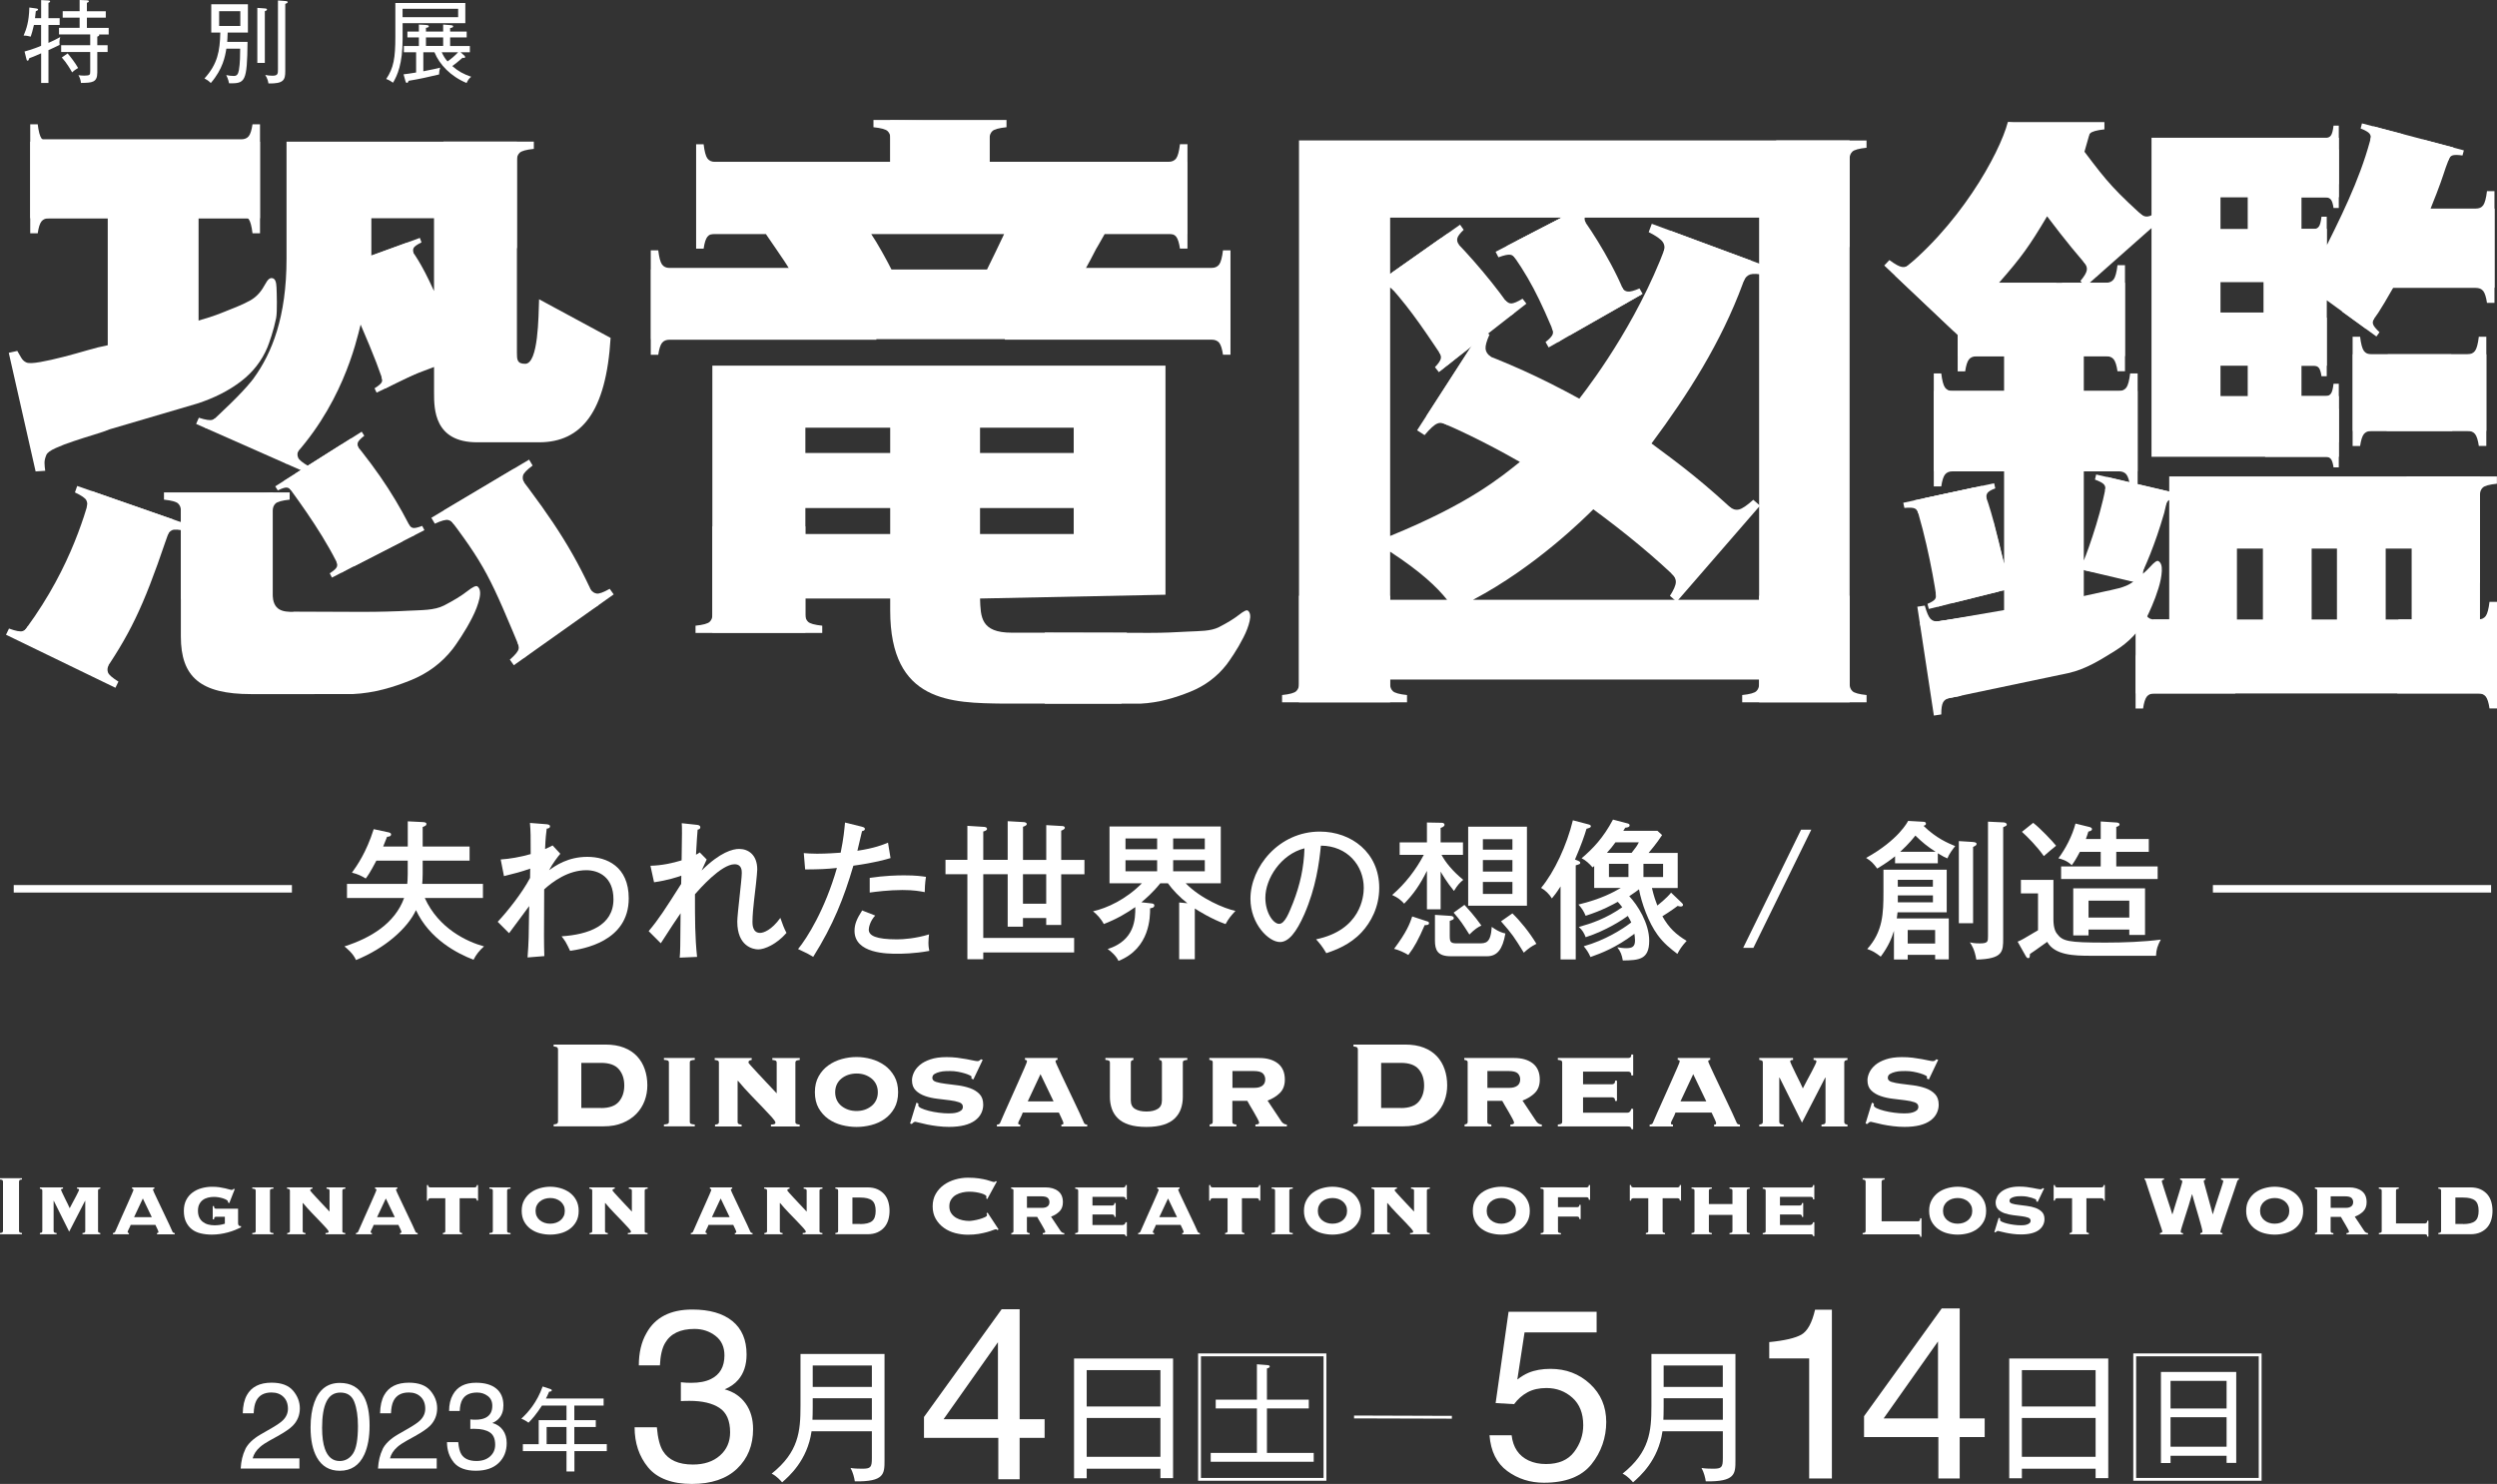 <?xml version="1.0" encoding="UTF-8"?><svg id="_レイヤー_2" xmlns="http://www.w3.org/2000/svg" viewBox="0 0 532.81 316.69"><rect x="0" y="0" width="532.81" height="316.69" fill="#333333" stroke="none"/><defs><style>.cls-1{fill:#fff;}</style></defs><g id="_レイヤー_1-2"><g><g><path class="cls-1" d="m363.98,316.14c-.1-.72-.38-1.9-.91-2.86.75.13,1.66.16,2.45.16,1.85,0,2.1-.28,2.1-2.27v-5.72h-12.88c-.88,6.24-4.87,9.66-6.28,10.9-.28-.31-1.13-1.33-2.23-1.86,5.75-4.6,6.15-8.98,6.15-14.45v-11.09h17.93v22.65c0,2.95,0,4.63-6.34,4.54m3.64-17.74h-12.62v1.86c0,1.21-.03,2.17-.06,2.73h12.69v-4.6Zm0-6.99h-12.62v4.57h12.62v-4.57Z"/><path class="cls-1" d="m182.4,316.14c-.1-.72-.38-1.9-.91-2.86.75.13,1.66.16,2.45.16,1.85,0,2.1-.28,2.1-2.27v-5.72h-12.87c-.88,6.24-4.87,9.66-6.28,10.9-.28-.31-1.13-1.33-2.23-1.86,5.75-4.6,6.15-8.98,6.15-14.45v-11.09h17.93v22.65c0,2.95,0,4.63-6.34,4.54m3.64-17.74h-12.62v1.86c0,1.21-.03,2.17-.06,2.73h12.68v-4.6Zm0-6.99h-12.62v4.57h12.62v-4.57Z"/><polyline class="cls-1" points="309.8 302.76 288.93 302.7 288.93 302.09 309.8 302.16"/><polygon class="cls-1" points="282.72 315.71 282.72 316.01 255.65 316.01 255.65 288.84 283.02 288.84 283.02 316.01 282.72 316.01 282.72 315.71 282.42 315.71 282.42 289.45 256.26 289.45 256.26 315.41 282.72 315.41 282.72 315.71 282.42 315.71 282.72 315.71"/><polygon class="cls-1" points="482.27 315.71 482.27 316.01 455.2 316.01 455.2 288.84 482.58 288.84 482.58 316.01 482.27 316.01 482.27 315.71 481.97 315.71 481.97 289.45 455.81 289.45 455.81 315.41 482.27 315.41 482.27 315.71 481.97 315.71 482.27 315.71"/><path class="cls-1" d="m138.3,313.17c-1.93-2.35-2.89-5.21-2.89-8.58h4.75c.2,2.34.64,4.04,1.31,5.1,1.18,1.9,3.31,2.86,6.39,2.86,2.39,0,4.31-.64,5.76-1.92,1.45-1.28,2.17-2.93,2.17-4.95,0-2.49-.76-4.23-2.29-5.23-1.52-.99-3.64-1.49-6.35-1.49-.3,0-.61,0-.92.01-.31,0-.63.02-.95.04v-4.02c.47.05.87.08,1.19.1.32.01.66.02,1.04.02,1.7,0,3.1-.27,4.19-.81,1.92-.94,2.88-2.63,2.88-5.05,0-1.8-.64-3.19-1.92-4.17-1.28-.98-2.77-1.47-4.47-1.47-3.03,0-5.13,1.01-6.29,3.03-.64,1.11-1,2.7-1.09,4.75h-4.5c0-2.69.54-4.99,1.62-6.87,1.85-3.37,5.11-5.05,9.78-5.05,3.69,0,6.54.82,8.56,2.46,2.02,1.64,3.03,4.02,3.03,7.14,0,2.22-.6,4.03-1.79,5.41-.74.86-1.7,1.53-2.88,2.02,1.9.52,3.39,1.53,4.46,3.02,1.07,1.49,1.6,3.31,1.6,5.47,0,3.45-1.14,6.27-3.41,8.44-2.27,2.17-5.5,3.26-9.67,3.26s-7.38-1.17-9.31-3.52"/><path class="cls-1" d="m52.33,309.28c.57-1.16,1.67-2.22,3.31-3.17l2.45-1.41c1.09-.64,1.87-1.18,2.31-1.63.7-.71,1.04-1.52,1.04-2.43,0-1.06-.32-1.91-.96-2.53-.64-.63-1.49-.94-2.55-.94-1.57,0-2.66.6-3.26,1.79-.32.64-.5,1.53-.54,2.66h-2.33c.03-1.59.32-2.88.88-3.89.99-1.77,2.75-2.65,5.27-2.65,2.09,0,3.62.57,4.58,1.7.96,1.13,1.45,2.39,1.45,3.77,0,1.46-.51,2.71-1.54,3.75-.6.6-1.66,1.33-3.2,2.19l-1.75.97c-.83.46-1.49.9-1.96,1.31-.85.74-1.39,1.56-1.61,2.46h9.97v2.17h-12.53c.09-1.57.41-2.94.98-4.1"/><path class="cls-1" d="m77.64,298.05c.82,1.5,1.22,3.56,1.22,6.18,0,2.48-.37,4.53-1.11,6.16-1.07,2.33-2.82,3.49-5.25,3.49-2.19,0-3.82-.95-4.89-2.85-.89-1.59-1.34-3.72-1.34-6.4,0-2.07.27-3.85.8-5.34,1-2.77,2.82-4.16,5.44-4.16,2.36,0,4.07.97,5.12,2.92m-2.31,12.16c.71-1.05,1.06-3.02,1.06-5.89,0-2.07-.26-3.78-.77-5.12-.51-1.34-1.5-2.01-2.97-2.01-1.35,0-2.34.63-2.97,1.91-.63,1.27-.94,3.14-.94,5.62,0,1.86.2,3.36.6,4.49.61,1.72,1.66,2.59,3.14,2.59,1.19,0,2.14-.53,2.85-1.58"/><path class="cls-1" d="m81.63,309.28c.57-1.16,1.67-2.22,3.31-3.17l2.45-1.41c1.09-.64,1.87-1.18,2.31-1.63.7-.71,1.04-1.52,1.04-2.43,0-1.06-.32-1.91-.96-2.53-.64-.63-1.49-.94-2.55-.94-1.57,0-2.66.6-3.26,1.79-.32.64-.5,1.53-.54,2.66h-2.33c.03-1.59.32-2.88.88-3.89.99-1.77,2.75-2.65,5.27-2.65,2.09,0,3.62.57,4.58,1.7.96,1.13,1.45,2.39,1.45,3.77,0,1.46-.51,2.71-1.54,3.75-.6.6-1.66,1.33-3.2,2.19l-1.75.97c-.83.46-1.49.9-1.96,1.31-.85.74-1.39,1.56-1.61,2.46h9.97v2.17h-12.53c.09-1.57.41-2.94.98-4.1"/><path class="cls-1" d="m96.84,312.1c-.97-1.19-1.46-2.63-1.46-4.33h2.4c.1,1.18.32,2.04.66,2.58.59.96,1.67,1.44,3.22,1.44,1.21,0,2.18-.32,2.91-.97.73-.65,1.09-1.48,1.09-2.5,0-1.26-.38-2.14-1.15-2.64-.77-.5-1.84-.75-3.21-.75-.15,0-.31,0-.46,0-.16,0-.32.01-.48.02v-2.03c.24.02.44.04.6.05.16,0,.34.01.52.01.86,0,1.56-.14,2.12-.41.97-.48,1.45-1.33,1.45-2.55,0-.91-.32-1.61-.97-2.1-.65-.49-1.4-.74-2.26-.74-1.53,0-2.59.51-3.17,1.53-.32.56-.51,1.36-.55,2.4h-2.27c0-1.36.27-2.52.81-3.47.94-1.7,2.58-2.55,4.93-2.55,1.86,0,3.3.41,4.32,1.24,1.02.83,1.53,2.03,1.53,3.6,0,1.12-.3,2.03-.91,2.73-.37.43-.86.77-1.45,1.02.96.26,1.71.77,2.25,1.52.54.75.81,1.67.81,2.76,0,1.74-.57,3.16-1.72,4.26-1.15,1.1-2.77,1.65-4.88,1.65s-3.72-.59-4.7-1.78"/><path class="cls-1" d="m213.02,315.69v-8.84h-15.86v-4.45l16.57-22.99h3.84v23.47h5.33v3.97h-5.33v8.84h-4.55Zm-.08-12.81v-16.43l-11.6,16.43h11.6Z"/><path class="cls-1" d="m322.55,306.3c.3,2.59,1.51,4.39,3.61,5.38,1.08.51,2.32.76,3.74.76,2.7,0,4.69-.86,5.99-2.58,1.3-1.72,1.94-3.62,1.94-5.71,0-2.53-.77-4.48-2.31-5.86-1.54-1.38-3.39-2.07-5.54-2.07-1.57,0-2.91.3-4.03.91-1.12.61-2.08,1.45-2.87,2.53l-3.94-.23,2.76-19.48h18.79v4.4h-15.38l-1.54,10.05c.84-.64,1.64-1.12,2.4-1.44,1.35-.56,2.9-.83,4.67-.83,3.32,0,6.13,1.07,8.44,3.21,2.31,2.14,3.46,4.85,3.46,8.13s-1.06,6.43-3.17,9.04c-2.11,2.61-5.49,3.92-10.12,3.92-2.95,0-5.55-.83-7.82-2.49-2.26-1.66-3.53-4.21-3.8-7.64h4.72Z"/><path class="cls-1" d="m377.52,289.91v-3.49c3.28-.32,5.57-.86,6.87-1.6,1.3-.75,2.26-2.52,2.91-5.32h3.59v36.02h-4.85v-25.62h-8.51Z"/><path class="cls-1" d="m413.61,315.52v-8.84h-15.86v-4.45l16.57-22.99h3.84v23.47h5.33v3.97h-5.33v8.84h-4.55Zm-.08-12.81v-16.43l-11.6,16.43h11.6Z"/><path class="cls-1" d="m258.34,311.95v-1.89h9.86v-9.48h-8.79v-1.88h8.79v-7.55l2.17.17c.26.02.57.07.57.29,0,.19-.17.34-.6.43v6.66h8.93v1.88h-8.93v9.48h9.98v1.89h-21.99Z"/><path class="cls-1" d="m475.11,312.21v-1.53h-11.96v1.55h-2.05v-19.44h16.07v19.41h-2.05Zm0-17.52h-11.96v5.9h11.96v-5.9Zm0,7.76h-11.96v6.3h11.96v-6.3Z"/><path class="cls-1" d="m447.16,315.45v-2.01h-15.73v2.04h-2.7v-25.56h21.13v25.53h-2.7Zm0-23.05h-15.73v7.76h15.73v-7.76Zm0,10.21h-15.73v8.29h15.73v-8.29Z"/><path class="cls-1" d="m247.61,315.45v-2.01h-15.73v2.04h-2.7v-25.56h21.13v25.53h-2.7Zm0-23.05h-15.73v7.76h15.73v-7.76Zm0,10.21h-15.73v8.29h15.73v-8.29Z"/><path class="cls-1" d="m122.57,309.69v4.34h-1.69v-4.34h-9.31v-1.49h3.38v-5.13h5.93v-3.1h-5.24c-1.16,1.79-2.08,2.87-2.87,3.65-.88-.63-1.3-.77-1.53-.86,1.49-1.37,3.34-3.48,4.55-6.87l1.61.53c.22.08.33.12.33.29,0,.26-.31.28-.55.28-.33.79-.51,1.14-.69,1.47h12.31v1.51h-6.25v3.1h4.58v1.47h-4.58v3.65h6.93v1.49h-6.93Zm-1.69-5.15h-4.24v3.65h4.24v-3.65Z"/></g><g><path class="cls-1" d="m119.06,223.92c0-.15-.05-.28-.15-.38-.1-.1-.36-.17-.78-.22v-.4h11.03c1.53,0,2.86.22,3.99.66,1.13.44,2.06,1.06,2.79,1.84.73.79,1.28,1.71,1.64,2.77.37,1.06.55,2.21.55,3.45,0,1.13-.19,2.22-.58,3.27-.39,1.05-.98,1.98-1.76,2.79-.79.81-1.76,1.46-2.92,1.94-1.16.49-2.52.73-4.07.73h-10.66v-.4c.42-.04.68-.12.78-.22.1-.1.15-.23.15-.38v-15.48Zm9.2,12.55c1.75,0,3.01-.45,3.79-1.35.77-.9,1.16-2.05,1.16-3.47s-.39-2.57-1.16-3.47c-.77-.9-2.04-1.35-3.79-1.35h-4.22v9.63h4.22Z"/><path class="cls-1" d="m148.25,226.18c-.33.02-.59.07-.78.13-.19.07-.28.22-.28.46v12.62c0,.24.09.4.28.46.19.07.45.11.78.13v.4h-6.58v-.4c.33-.02.59-.07.78-.13.19-.07.28-.22.28-.46v-12.62c0-.24-.09-.4-.28-.46-.19-.07-.45-.11-.78-.13v-.4h6.58v.4Z"/><path class="cls-1" d="m169.71,239.4c0,.24.09.4.27.47.18.07.4.11.66.13v.4h-6.14v-.4c.18,0,.38-.02.61-.07.23-.04.35-.17.35-.36s-.25-.57-.73-1.11c-.49-.54-1.11-1.21-1.88-2.01-.76-.8-1.62-1.69-2.57-2.67-.95-.98-1.89-2.03-2.82-3.14l-.07.07v8.7c0,.24.08.4.25.47.16.07.37.11.61.13v.4h-5.68v-.4c.22-.02.41-.07.58-.13.17-.07.25-.22.25-.47v-12.62c0-.24-.09-.4-.27-.46s-.39-.11-.63-.13v-.4h7.9v.4c-.16.02-.31.07-.46.13-.16.07-.23.22-.23.46,0,.04.18.27.55.68.36.41.84.92,1.41,1.54.57.62,1.22,1.31,1.93,2.06.71.75,1.42,1.51,2.13,2.26v-6.54c0-.24-.09-.4-.27-.46-.18-.07-.4-.11-.66-.13v-.4h5.85v.4c-.27.02-.49.07-.66.13s-.27.22-.27.46v12.62Z"/><path class="cls-1" d="m182.76,225.58c1.04,0,2.09.14,3.14.43,1.05.29,2,.74,2.86,1.35.85.61,1.54,1.39,2.08,2.34.53.95.8,2.08.8,3.39s-.27,2.46-.8,3.4c-.53.94-1.22,1.71-2.08,2.31-.85.6-1.81,1.03-2.86,1.3-1.05.27-2.1.4-3.14.4s-2.09-.13-3.14-.4c-1.05-.27-2-.7-2.86-1.3-.85-.6-1.54-1.37-2.08-2.31-.53-.94-.8-2.08-.8-3.4s.27-2.44.8-3.39c.53-.95,1.22-1.73,2.08-2.34.85-.61,1.8-1.06,2.86-1.35,1.05-.29,2.1-.43,3.14-.43m0,3.52c-.62,0-1.21.1-1.76.28-.55.19-1.04.46-1.46.8-.42.34-.75.76-.98,1.25-.23.49-.35,1.05-.35,1.67s.12,1.18.35,1.67c.23.49.56.91.98,1.25.42.34.91.61,1.46.8s1.14.28,1.76.28,1.23-.09,1.78-.28c.54-.19,1.02-.46,1.44-.8.42-.34.75-.76.98-1.25.23-.49.35-1.04.35-1.67s-.12-1.18-.35-1.67c-.23-.49-.56-.91-.98-1.25-.42-.34-.9-.61-1.44-.8-.54-.19-1.13-.28-1.78-.28"/><path class="cls-1" d="m195.98,235.51l-.02.15-.02.22c0,.22.21.43.63.63.42.2.96.38,1.61.55.65.17,1.36.3,2.12.4.76.1,1.48.15,2.14.15.2,0,.47-.01.81-.03.34-.02.68-.08,1.01-.18.33-.1.62-.24.85-.43.23-.19.35-.45.35-.78,0-.44-.27-.76-.8-.95-.53-.19-1.2-.33-2.01-.43-.81-.1-1.68-.2-2.62-.32-.94-.11-1.82-.3-2.62-.58-.81-.28-1.48-.67-2.01-1.2-.53-.52-.8-1.24-.8-2.17,0-.51.13-1.06.4-1.64.27-.59.69-1.12,1.26-1.61.57-.49,1.33-.89,2.27-1.21.94-.32,2.09-.48,3.44-.48.8,0,1.56.04,2.28.13.72.09,1.37.19,1.96.3.59.11,1.09.21,1.5.3.41.09.7.13.88.13s.32-.05.43-.15l.3-.25.37.13-1.99,4.18-.43-.2.02-.17.02-.2c0-.09-.13-.2-.4-.33-.27-.13-.61-.27-1.05-.4-.43-.13-.92-.25-1.46-.35s-1.1-.15-1.68-.15c-.2,0-.51,0-.93.02-.42.01-.84.07-1.26.17-.42.1-.79.24-1.11.43-.32.19-.48.47-.48.85,0,.4.27.68.8.85.53.17,1.2.3,2.01.4.81.1,1.68.21,2.62.33.94.12,1.81.33,2.62.61.81.29,1.48.7,2.01,1.25.53.54.8,1.3.8,2.27,0,.64-.14,1.26-.43,1.84-.29.59-.73,1.1-1.33,1.54-.6.44-1.36.78-2.27,1.01-.92.23-2.01.35-3.27.35-.8,0-1.61-.05-2.42-.15-.82-.1-1.57-.22-2.26-.36s-1.26-.28-1.71-.4c-.45-.12-.71-.18-.78-.18-.16,0-.29.05-.42.15l-.35.32-.37-.1,1.36-4.45.43.2Z"/><path class="cls-1" d="m226.47,240l.27-.03c.11-.02.17-.11.17-.27,0-.09-.04-.23-.12-.42-.08-.19-.16-.39-.27-.61-.1-.22-.2-.44-.31-.66-.11-.22-.2-.41-.27-.57h-7.71c-.04.16-.12.34-.22.57-.1.22-.21.44-.32.66-.11.22-.21.43-.3.61-.09.19-.13.33-.13.42,0,.16.05.24.17.27l.27.03v.4h-4.98v-.4c.13,0,.27-.03.4-.08.13-.05.22-.14.27-.25.66-1.55,1.34-3.08,2.03-4.6.69-1.52,1.3-2.89,1.84-4.12.54-1.23.99-2.25,1.35-3.06.35-.81.53-1.27.53-1.38,0-.2-.14-.31-.43-.33v-.4h6.94v.4c-.29.02-.43.13-.43.33,0,.07.12.36.35.88.23.52.54,1.17.91,1.96.38.79.79,1.66,1.24,2.61.45.95.91,1.9,1.36,2.86s.88,1.85,1.28,2.71c.4.85.72,1.57.96,2.14.04.11.13.19.27.25.13.06.27.08.4.08v.4h-5.51v-.4Zm-4.45-10.76l-2.72,5.81h5.51l-2.79-5.81Z"/><path class="cls-1" d="m236.83,226.78c0-.24-.1-.4-.28-.46-.19-.07-.42-.11-.68-.13v-.4h5.98v.4c-.11.02-.23.07-.36.13-.13.07-.2.22-.2.46v8.07c0,.84.31,1.45.91,1.81.61.36,1.41.55,2.41.55s1.8-.18,2.41-.55.91-.97.91-1.81v-8.07c0-.24-.07-.4-.2-.46-.13-.07-.25-.11-.36-.13v-.4h5.98v.4c-.27.02-.49.07-.68.13-.19.07-.28.22-.28.46v7.31c0,.89-.13,1.72-.4,2.51-.27.79-.7,1.47-1.3,2.06-.6.59-1.39,1.04-2.39,1.36-1,.32-2.23.48-3.69.48s-2.69-.16-3.69-.48c-1-.32-1.79-.77-2.39-1.36-.6-.59-1.03-1.27-1.3-2.06-.27-.79-.4-1.62-.4-2.51v-7.31Z"/><path class="cls-1" d="m258.78,226.78c0-.24-.08-.4-.23-.46-.16-.07-.32-.11-.5-.13v-.4h10.66c1.66,0,2.98.39,3.97,1.16.98.78,1.48,1.93,1.48,3.45,0,1.2-.35,2.14-1.05,2.84-.7.7-1.58,1.24-2.64,1.64l2.96,4.45c.11.18.27.33.48.46.21.13.44.2.68.2v.4h-6.71v-.4c.16,0,.33-.03.51-.08.19-.05.28-.17.28-.35,0-.11-.12-.39-.35-.83-.23-.44-.5-.92-.8-1.43-.3-.51-.59-1-.86-1.46-.28-.47-.45-.76-.51-.9h-3.19v4.45c0,.24.08.4.25.47.17.07.37.11.61.13v.4h-5.71v-.4c.13-.02.28-.07.43-.13.15-.07.23-.22.23-.47v-12.62Zm8.9,5.38c.71,0,1.27-.15,1.68-.45.41-.3.62-.75.62-1.35,0-.51-.17-.93-.51-1.28-.34-.34-1.01-.51-2.01-.51h-4.48v3.59h4.72Z"/><path class="cls-1" d="m289.73,223.92c0-.15-.05-.28-.15-.38-.1-.1-.36-.17-.78-.22v-.4h11.03c1.53,0,2.86.22,3.99.66,1.13.44,2.06,1.06,2.79,1.84.73.79,1.28,1.71,1.64,2.77.37,1.06.55,2.21.55,3.45,0,1.13-.19,2.22-.58,3.27-.39,1.05-.98,1.98-1.76,2.79-.79.81-1.76,1.46-2.92,1.94-1.16.49-2.52.73-4.07.73h-10.66v-.4c.42-.04.68-.12.78-.22.1-.1.15-.23.15-.38v-15.48Zm9.2,12.55c1.75,0,3.01-.45,3.79-1.35.77-.9,1.16-2.05,1.16-3.47s-.39-2.57-1.16-3.47c-.77-.9-2.04-1.35-3.79-1.35h-4.22v9.63h4.22Z"/><path class="cls-1" d="m313.18,226.78c0-.24-.08-.4-.23-.46-.16-.07-.32-.11-.5-.13v-.4h10.66c1.66,0,2.98.39,3.97,1.16.98.78,1.48,1.93,1.48,3.45,0,1.2-.35,2.14-1.05,2.84-.7.7-1.58,1.24-2.64,1.64l2.96,4.45c.11.18.27.33.48.46.21.13.44.2.68.2v.4h-6.71v-.4c.16,0,.33-.03.51-.08.19-.05.28-.17.28-.35,0-.11-.12-.39-.35-.83-.23-.44-.5-.92-.8-1.43-.3-.51-.59-1-.86-1.46-.28-.47-.45-.76-.51-.9h-3.19v4.45c0,.24.08.4.25.47.17.07.37.11.61.13v.4h-5.71v-.4c.13-.02.28-.07.43-.13.15-.07.23-.22.23-.47v-12.62Zm8.9,5.38c.71,0,1.27-.15,1.68-.45.41-.3.62-.75.62-1.35,0-.51-.17-.93-.51-1.28-.34-.34-1.01-.51-2.01-.51h-4.48v3.59h4.72Z"/><path class="cls-1" d="m347.22,237.47c.44,0,.73-.28.86-.83h.4v4.35h-.33c-.11-.31-.23-.49-.35-.53-.12-.04-.32-.07-.58-.07h-14.81v-.4c.24-.02.46-.07.65-.13.19-.07.28-.22.28-.47v-12.62c0-.24-.09-.4-.28-.46s-.4-.11-.65-.13v-.4h15.08c.13,0,.27-.04.4-.13.13-.09.2-.29.2-.6h.4v4.45h-.4c0-.33-.07-.55-.2-.65-.13-.1-.27-.15-.4-.15h-9.7v2.69h6.24c.13,0,.27-.05.4-.15.13-.1.2-.3.2-.61h.4v4.32h-.4c0-.31-.07-.52-.2-.62-.13-.1-.27-.15-.4-.15h-6.24v3.29h9.43Z"/><path class="cls-1" d="m365.75,240l.27-.03c.11-.02.17-.11.17-.27,0-.09-.04-.23-.12-.42-.08-.19-.16-.39-.27-.61-.1-.22-.2-.44-.31-.66-.11-.22-.2-.41-.27-.57h-7.71c-.04.16-.12.34-.22.57-.1.22-.21.44-.32.66-.11.22-.21.43-.3.61-.09.19-.13.33-.13.42,0,.16.05.24.17.27l.27.03v.4h-4.98v-.4c.13,0,.27-.03.4-.08.13-.05.22-.14.27-.25.66-1.55,1.34-3.08,2.03-4.6.69-1.52,1.3-2.89,1.84-4.12.54-1.23.99-2.25,1.35-3.06.35-.81.53-1.27.53-1.38,0-.2-.14-.31-.43-.33v-.4h6.94v.4c-.29.02-.43.13-.43.33,0,.07.12.36.35.88.23.52.54,1.17.91,1.96.38.79.79,1.66,1.24,2.61.45.95.91,1.9,1.36,2.86s.88,1.85,1.28,2.71c.4.85.72,1.57.96,2.14.04.11.13.19.27.25.13.06.27.08.4.08v.4h-5.51v-.4Zm-4.45-10.76l-2.72,5.81h5.51l-2.79-5.81Z"/><path class="cls-1" d="m379.67,239.4c0,.24.09.4.27.47.18.07.4.11.66.13v.4h-5.21v-.4c.18-.02.35-.07.51-.13.17-.07.25-.22.25-.47v-12.62c0-.24-.08-.4-.25-.46s-.34-.11-.51-.13v-.4h7.21v.4c-.18.02-.33.04-.45.07l-.18.2c0,.09.13.41.38.96.25.55.55,1.16.88,1.83.33.66.64,1.29.93,1.88.29.59.46.97.53,1.15.27-.53.57-1.11.91-1.74.34-.63.66-1.23.96-1.79.3-.57.55-1.06.75-1.48.2-.42.3-.69.3-.8l-.18-.2c-.12-.02-.27-.04-.45-.07v-.4h7.24v.4c-.16.02-.31.07-.46.13-.16.07-.23.22-.23.46v12.62c0,.24.08.4.23.47.15.07.31.11.46.13v.4h-5.55v-.4c.24-.02.45-.07.61-.13.17-.07.25-.22.25-.47v-9.43h-.07l-4.95,9.6-4.78-9.6h-.07v9.43Z"/><path class="cls-1" d="m399.86,235.51l-.02.15-.02.22c0,.22.21.43.63.63.42.2.96.38,1.61.55.65.17,1.36.3,2.12.4.76.1,1.48.15,2.14.15.2,0,.47-.01.81-.03.34-.02.68-.08,1.01-.18.33-.1.62-.24.85-.43.23-.19.35-.45.35-.78,0-.44-.27-.76-.8-.95-.53-.19-1.2-.33-2.01-.43-.81-.1-1.68-.2-2.62-.32-.94-.11-1.82-.3-2.62-.58-.81-.28-1.48-.67-2.01-1.2-.53-.52-.8-1.24-.8-2.17,0-.51.13-1.06.4-1.64.27-.59.69-1.12,1.26-1.61.57-.49,1.33-.89,2.27-1.21.94-.32,2.09-.48,3.44-.48.8,0,1.56.04,2.28.13.72.09,1.37.19,1.96.3.59.11,1.09.21,1.5.3.41.09.7.13.88.13s.32-.05.43-.15l.3-.25.37.13-1.99,4.18-.43-.2.02-.17.02-.2c0-.09-.13-.2-.4-.33-.27-.13-.61-.27-1.05-.4-.43-.13-.92-.25-1.46-.35-.54-.1-1.1-.15-1.68-.15-.2,0-.51,0-.93.02-.42.01-.84.07-1.26.17-.42.1-.79.24-1.11.43-.32.19-.48.47-.48.85,0,.4.27.68.8.85.53.17,1.2.3,2.01.4.81.1,1.68.21,2.62.33.94.12,1.81.33,2.62.61.81.29,1.48.7,2.01,1.25.53.54.8,1.3.8,2.27,0,.64-.14,1.26-.43,1.84-.29.59-.73,1.1-1.33,1.54-.6.44-1.36.78-2.27,1.01-.92.23-2.01.35-3.27.35-.8,0-1.61-.05-2.42-.15-.82-.1-1.57-.22-2.26-.36s-1.26-.28-1.71-.4c-.45-.12-.71-.18-.78-.18-.16,0-.29.05-.42.15l-.35.32-.37-.1,1.36-4.45.43.2Z"/><path class="cls-1" d="m0,263.14c.29-.03.47-.08.54-.15l.1-.26v-10.61l-.1-.26c-.07-.07-.25-.12-.54-.15v-.27h4.69v.27c-.29.03-.47.08-.53.15l-.1.26v10.61l.1.26c.07.07.25.12.53.15v.27H0v-.27Z"/><path class="cls-1" d="m11.45,262.73c0,.17.06.27.18.32.12.05.27.08.45.09v.27h-3.57v-.27l.35-.09c.11-.04.17-.15.17-.32v-8.65c0-.17-.06-.27-.17-.32l-.35-.09v-.27h4.94v.27l-.31.05-.13.14c0,.06.09.28.26.66.17.38.37.8.6,1.25.23.45.44.88.64,1.29.2.4.32.66.36.79.18-.36.39-.76.63-1.2.23-.43.45-.84.66-1.23.21-.39.38-.72.51-1.01.14-.29.21-.47.21-.55l-.13-.14-.31-.05v-.27h4.96v.27l-.32.09c-.11.04-.16.15-.16.32v8.65c0,.17.05.27.16.32l.32.09v.27h-3.8v-.27c.17-.01.31-.04.42-.09.11-.04.17-.15.17-.32v-6.46h-.04l-3.39,6.58-3.28-6.58h-.04v6.46Z"/><path class="cls-1" d="m33.53,263.14l.18-.02.11-.18c0-.06-.03-.16-.08-.28-.05-.13-.11-.27-.18-.42-.07-.15-.14-.3-.22-.45-.08-.15-.14-.28-.18-.39h-5.28c-.03.11-.08.24-.15.39-.07.15-.14.3-.22.45-.08.15-.14.29-.2.42-.06.13-.09.22-.09.28l.11.18.18.02v.27h-3.41v-.27l.27-.06.18-.17c.46-1.06.92-2.11,1.39-3.15.47-1.04.89-1.98,1.26-2.82.37-.84.68-1.54.92-2.09.24-.55.36-.87.36-.94,0-.14-.1-.21-.3-.23v-.27h4.76v.27c-.2.01-.3.09-.3.23,0,.04.08.25.24.6.16.36.37.8.63,1.34.26.54.54,1.13.85,1.79.31.65.62,1.3.93,1.96.31.65.6,1.27.88,1.85.27.58.49,1.07.66,1.47l.18.17.27.06v.27h-3.78v-.27Zm-3.05-7.37l-1.87,3.98h3.78l-1.91-3.98Z"/><path class="cls-1" d="m50.8,261.07c0,.15.04.29.11.41.07.12.18.18.32.18h.2v.27c-.36.18-.78.37-1.25.56-.47.19-.98.36-1.53.51-.55.15-1.11.27-1.68.35-.58.08-1.15.13-1.73.13-.88,0-1.69-.09-2.44-.27-.74-.18-1.38-.48-1.9-.9-.52-.42-.93-.95-1.23-1.59-.3-.64-.44-1.42-.44-2.31s.17-1.67.5-2.31c.33-.64.78-1.18,1.34-1.59.56-.42,1.2-.73,1.92-.93.72-.2,1.47-.31,2.24-.31.58,0,1.1.03,1.58.1.48.07.9.15,1.26.24.36.09.66.17.9.24.24.07.39.1.47.1l.24-.07.15-.16.27.04-1.18,3-.27-.14v-.16c0-.14-.1-.27-.31-.39-.2-.12-.46-.23-.76-.33-.31-.1-.63-.17-.97-.23-.34-.05-.65-.08-.92-.08-.47,0-.92.05-1.34.16s-.79.28-1.1.52c-.31.24-.56.55-.74.92-.18.37-.27.82-.27,1.36s.09,1.01.27,1.4c.18.39.43.71.75.96.32.25.69.44,1.12.56s.89.18,1.39.18c.38,0,.75-.03,1.12-.08.36-.05.73-.14,1.09-.26v-1.48h-1.91c-.18,0-.3.07-.34.21-.04.14-.07.25-.07.34h-.27v-2.82h.27c0,.09.02.21.07.34.04.14.16.21.34.21h4.73v3.12Z"/><path class="cls-1" d="m58.34,253.67c-.23.02-.41.04-.54.09-.13.04-.19.15-.19.32v8.65c0,.17.07.27.19.32.13.04.31.08.54.09v.27h-4.51v-.27c.23-.01.41-.05.54-.09.13-.05.19-.15.19-.32v-8.65c0-.17-.07-.27-.19-.32-.13-.05-.31-.08-.54-.09v-.27h4.51v.27Z"/><path class="cls-1" d="m73.04,262.73c0,.17.06.27.18.32.12.05.27.08.45.09v.27h-4.21v-.27c.12,0,.26-.01.42-.04.16-.03.24-.11.24-.25s-.17-.39-.5-.76c-.33-.37-.76-.83-1.29-1.38-.52-.55-1.11-1.16-1.76-1.83-.65-.67-1.3-1.39-1.93-2.15l-.05.04v5.96c0,.17.06.27.17.32.11.05.25.08.42.09v.27h-3.89v-.27c.15-.01.28-.04.4-.09.11-.04.17-.15.17-.32v-8.65c0-.17-.06-.27-.18-.32-.12-.04-.27-.08-.43-.09v-.27h5.42v.27l-.32.09c-.11.04-.16.15-.16.32,0,.03.13.19.38.47.25.28.57.63.97,1.06.39.42.83.89,1.32,1.41.48.52.97,1.03,1.46,1.55v-4.48c0-.17-.06-.27-.18-.32-.12-.04-.27-.08-.46-.09v-.27h4.01v.27c-.18.01-.33.05-.45.09-.12.04-.18.15-.18.32v8.65Z"/><path class="cls-1" d="m85.38,263.14l.18-.02.11-.18c0-.06-.03-.16-.08-.28-.05-.13-.11-.27-.18-.42-.07-.15-.14-.3-.22-.45-.08-.15-.14-.28-.18-.39h-5.28c-.03.11-.08.24-.15.39-.07.15-.14.3-.22.45-.08.15-.14.29-.2.42-.06.13-.09.22-.09.28l.11.18.18.02v.27h-3.41v-.27l.27-.06.18-.17c.46-1.06.92-2.11,1.39-3.15.47-1.04.89-1.98,1.26-2.82.37-.84.68-1.54.92-2.09.24-.55.36-.87.36-.94,0-.14-.1-.21-.3-.23v-.27h4.76v.27c-.2.01-.3.09-.3.23,0,.04.08.25.24.6.16.36.37.8.63,1.34.26.54.54,1.13.85,1.79.31.65.62,1.3.93,1.96.31.65.6,1.27.88,1.85.27.58.49,1.07.66,1.47l.18.17.27.06v.27h-3.78v-.27Zm-3.05-7.37l-1.87,3.98h3.78l-1.91-3.98Z"/><path class="cls-1" d="m101.33,253.4l.27-.09c.09-.06.14-.2.14-.41h.27v3.32h-.27c0-.21-.04-.35-.14-.41l-.27-.09h-3.25v7.01c0,.17.06.27.17.32l.35.09v.27h-4.1v-.27l.35-.09c.11-.04.17-.15.17-.32v-7.01h-3.25l-.27.09c-.09.06-.14.2-.14.41h-.27v-3.32h.27c0,.21.04.35.14.41l.27.09h9.56Z"/><path class="cls-1" d="m108.94,253.67c-.23.02-.41.04-.54.09-.13.04-.19.15-.19.32v8.65c0,.17.07.27.19.32.13.04.31.08.54.09v.27h-4.51v-.27c.23-.01.41-.05.54-.09.13-.05.19-.15.19-.32v-8.65c0-.17-.07-.27-.19-.32-.13-.05-.31-.08-.54-.09v-.27h4.51v.27Z"/><path class="cls-1" d="m117.4,253.26c.71,0,1.43.1,2.15.3.72.2,1.37.51,1.96.92.58.42,1.06.95,1.42,1.61.36.65.55,1.43.55,2.32s-.18,1.69-.55,2.33c-.36.64-.84,1.17-1.42,1.58-.58.41-1.24.71-1.96.89-.72.18-1.44.27-2.15.27s-1.43-.09-2.15-.27c-.72-.18-1.37-.48-1.96-.89-.58-.41-1.06-.94-1.42-1.58-.36-.65-.55-1.42-.55-2.33s.18-1.67.55-2.32c.36-.65.84-1.19,1.42-1.61.58-.42,1.24-.72,1.96-.92.72-.2,1.44-.3,2.15-.3m0,2.41c-.42,0-.83.07-1.21.19-.38.13-.71.31-1,.55-.29.24-.51.52-.67.86-.16.34-.24.72-.24,1.14s.08.81.24,1.14c.16.34.38.62.67.86.29.24.62.42,1,.55.38.13.78.19,1.21.19s.85-.07,1.22-.19c.37-.13.7-.31.99-.55.29-.24.51-.52.67-.86.16-.33.24-.72.24-1.14s-.08-.81-.24-1.14c-.16-.33-.38-.62-.67-.86-.29-.24-.62-.42-.99-.55-.37-.13-.78-.19-1.22-.19"/><path class="cls-1" d="m137.55,262.73c0,.17.06.27.18.32.12.05.27.08.45.09v.27h-4.21v-.27c.12,0,.26-.01.42-.04.16-.03.24-.11.24-.25s-.17-.39-.5-.76c-.33-.37-.76-.83-1.29-1.38-.52-.55-1.11-1.16-1.76-1.83-.65-.67-1.3-1.39-1.93-2.15l-.05.04v5.96c0,.17.06.27.17.32.11.05.25.08.42.09v.27h-3.89v-.27c.15-.01.28-.04.4-.09.11-.04.17-.15.17-.32v-8.65c0-.17-.06-.27-.18-.32-.12-.04-.27-.08-.43-.09v-.27h5.42v.27l-.32.09c-.11.04-.16.15-.16.32,0,.03.13.19.38.47.25.28.57.63.97,1.06.39.42.83.89,1.32,1.41.48.52.97,1.03,1.46,1.55v-4.48c0-.17-.06-.27-.18-.32-.12-.04-.27-.08-.46-.09v-.27h4.01v.27c-.18.01-.33.05-.45.09-.12.04-.18.15-.18.32v8.65Z"/><path class="cls-1" d="m156.83,263.14l.18-.02.11-.18c0-.06-.03-.16-.08-.28-.05-.13-.11-.27-.18-.42-.07-.15-.14-.3-.22-.45-.08-.15-.14-.28-.18-.39h-5.28c-.03.11-.08.24-.15.39-.07.15-.14.3-.22.45-.08.15-.14.29-.2.42-.06.13-.09.22-.09.28l.11.18.18.02v.27h-3.41v-.27l.27-.06.18-.17c.46-1.06.92-2.11,1.39-3.15.47-1.04.89-1.98,1.26-2.82.37-.84.68-1.54.92-2.09.24-.55.36-.87.36-.94,0-.14-.1-.21-.3-.23v-.27h4.76v.27c-.2.01-.3.09-.3.23,0,.04.08.25.24.6.16.36.37.8.63,1.34.26.54.54,1.13.85,1.79.31.65.62,1.3.93,1.96.31.65.6,1.27.88,1.85.27.58.49,1.07.66,1.47l.18.17.27.06v.27h-3.78v-.27Zm-3.05-7.37l-1.87,3.98h3.78l-1.91-3.98Z"/><path class="cls-1" d="m174.86,262.73c0,.17.06.27.18.32.12.05.27.08.45.09v.27h-4.21v-.27c.12,0,.26-.01.42-.04.16-.03.24-.11.24-.25s-.17-.39-.5-.76c-.33-.37-.76-.83-1.29-1.38-.52-.55-1.11-1.16-1.77-1.83-.65-.67-1.3-1.39-1.93-2.15l-.05.04v5.96c0,.17.06.27.17.32.11.05.25.08.42.09v.27h-3.89v-.27c.15-.01.28-.04.4-.09.11-.04.17-.15.17-.32v-8.65c0-.17-.06-.27-.18-.32-.12-.04-.27-.08-.43-.09v-.27h5.42v.27l-.32.09c-.11.04-.16.15-.16.32,0,.03.13.19.38.47.25.28.57.63.97,1.06.39.42.83.89,1.32,1.41.48.52.97,1.03,1.46,1.55v-4.48c0-.17-.06-.27-.18-.32-.12-.04-.27-.08-.46-.09v-.27h4.01v.27c-.18.01-.33.05-.45.09-.12.04-.18.15-.18.32v8.65Z"/><path class="cls-1" d="m178.84,254.08c0-.17-.06-.27-.17-.32-.11-.04-.25-.08-.42-.09v-.27h6.83c.85,0,1.57.14,2.16.41.59.27,1.08.64,1.47,1.09.39.45.67.99.84,1.59.17.61.26,1.24.26,1.91s-.09,1.31-.26,1.91c-.18.61-.46,1.14-.84,1.59-.39.46-.88.82-1.47,1.09-.59.27-1.31.41-2.16.41h-6.83v-.27c.17-.01.31-.05.42-.09.11-.05.17-.15.17-.32v-8.65Zm4.69,7.15c1.18,0,2.03-.21,2.55-.63.52-.42.77-1.15.77-2.2s-.26-1.78-.77-2.2c-.52-.42-1.37-.63-2.55-.63h-1.64v5.64h1.64Z"/><path class="cls-1" d="m210.45,255.7l.03-.15v-.19c.01-.12-.09-.24-.3-.36-.2-.12-.48-.23-.82-.33-.34-.1-.73-.18-1.17-.25-.44-.07-.9-.1-1.39-.1-.45,0-.93.05-1.43.16-.5.11-.96.28-1.38.52-.42.24-.76.57-1.02.97-.27.4-.4.89-.4,1.47s.13,1.07.4,1.47c.26.4.61.72,1.02.97.42.24.88.42,1.38.52.5.11.98.16,1.43.16.2,0,.51-.03.93-.1.42-.07.85-.16,1.27-.28s.8-.26,1.13-.41c.33-.15.49-.31.49-.48l-.05-.18-.09-.16.25-.16,2.35,3.57-.27.16-.13-.15-.19-.03c-.11,0-.32.06-.64.19-.32.13-.73.27-1.24.41-.51.14-1.1.27-1.79.39-.68.11-1.45.17-2.3.17-.91,0-1.81-.12-2.71-.35-.89-.24-1.7-.61-2.41-1.12-.71-.51-1.29-1.15-1.73-1.91-.44-.77-.66-1.66-.66-2.67s.22-1.91.66-2.67c.44-.77,1.02-1.4,1.73-1.91.71-.51,1.52-.89,2.41-1.15.9-.26,1.8-.39,2.71-.39s1.7.05,2.36.15c.66.1,1.22.21,1.67.33.44.12.78.22,1.02.31.24.08.42.13.55.13.14,0,.25-.06.34-.18l.25.07-2.05,3.76-.23-.16Z"/><path class="cls-1" d="m216.26,254.08c0-.17-.05-.27-.16-.32l-.34-.09v-.27h7.31c1.14,0,2.04.27,2.72.8.68.53,1.01,1.32,1.01,2.37,0,.82-.24,1.47-.72,1.95-.48.48-1.08.85-1.81,1.13l2.03,3.05c.08.12.19.23.33.32.14.09.3.14.47.14v.27h-4.6v-.27c.11,0,.22-.02.35-.06s.19-.12.19-.24c0-.08-.08-.27-.24-.57-.16-.3-.34-.63-.55-.98-.21-.35-.4-.68-.59-1-.19-.32-.31-.52-.35-.61h-2.19v3.05c0,.17.06.27.17.32.11.04.25.08.42.09v.27h-3.92v-.27l.3-.09c.11-.05.16-.15.16-.32v-8.65Zm6.1,3.69c.48,0,.87-.1,1.15-.31.28-.2.42-.51.42-.92,0-.35-.12-.64-.35-.88-.24-.23-.69-.35-1.38-.35h-3.07v2.46h3.23Z"/><path class="cls-1" d="m239.59,261.41c.3,0,.5-.19.59-.57h.27v2.98h-.23c-.08-.21-.16-.33-.24-.36-.08-.03-.22-.04-.4-.04h-10.15v-.27c.17-.01.31-.04.44-.09.13-.04.19-.15.19-.32v-8.65c0-.17-.07-.27-.19-.32-.13-.04-.28-.07-.44-.09v-.27h10.33l.27-.09c.09-.06.14-.2.14-.41h.27v3.05h-.27c0-.23-.04-.38-.14-.44l-.27-.1h-6.65v1.84h4.28l.27-.1c.09-.07.14-.21.14-.42h.27v2.96h-.27c0-.21-.04-.35-.14-.42l-.27-.1h-4.28v2.25h6.46Z"/><path class="cls-1" d="m252.29,263.14l.18-.02.11-.18c0-.06-.03-.16-.08-.28-.05-.13-.11-.27-.18-.42-.07-.15-.14-.3-.22-.45-.08-.15-.14-.28-.18-.39h-5.28c-.03.11-.08.24-.15.39-.07.15-.14.3-.22.45-.08.15-.14.29-.2.42-.06.13-.09.22-.09.28l.11.18.18.02v.27h-3.41v-.27l.27-.06.18-.17c.46-1.06.92-2.11,1.39-3.15.47-1.04.89-1.98,1.26-2.82.37-.84.68-1.54.92-2.09.24-.55.36-.87.36-.94,0-.14-.1-.21-.3-.23v-.27h4.76v.27c-.2.01-.3.09-.3.23,0,.04.08.25.24.6.16.36.37.8.63,1.34.26.54.54,1.13.85,1.79.31.65.62,1.3.93,1.96.31.65.6,1.27.88,1.85.27.58.49,1.07.66,1.47l.18.17.27.06v.27h-3.78v-.27Zm-3.05-7.37l-1.87,3.98h3.78l-1.91-3.98Z"/><path class="cls-1" d="m268.25,253.4l.27-.09c.09-.06.14-.2.14-.41h.27v3.32h-.27c0-.21-.04-.35-.14-.41l-.27-.09h-3.25v7.01c0,.17.06.27.17.32l.35.09v.27h-4.1v-.27l.35-.09c.11-.04.17-.15.17-.32v-7.01h-3.25l-.27.09c-.09.06-.14.2-.14.41h-.27v-3.32h.27c0,.21.04.35.14.41l.27.09h9.56Z"/><path class="cls-1" d="m275.85,253.67c-.23.02-.41.04-.54.09-.13.04-.19.15-.19.32v8.65c0,.17.07.27.19.32.13.04.31.08.54.09v.27h-4.51v-.27c.23-.01.41-.05.54-.09.13-.05.19-.15.19-.32v-8.65c0-.17-.07-.27-.19-.32-.13-.05-.31-.08-.54-.09v-.27h4.51v.27Z"/><path class="cls-1" d="m284.32,253.26c.71,0,1.43.1,2.15.3.72.2,1.37.51,1.96.92.58.42,1.06.95,1.42,1.61.36.65.55,1.43.55,2.32s-.18,1.69-.55,2.33c-.36.64-.84,1.17-1.42,1.58-.58.41-1.24.71-1.96.89-.72.18-1.44.27-2.15.27s-1.43-.09-2.15-.27c-.72-.18-1.37-.48-1.96-.89-.58-.41-1.06-.94-1.42-1.58-.36-.65-.55-1.42-.55-2.33s.18-1.67.55-2.32c.36-.65.84-1.19,1.42-1.61.58-.42,1.24-.72,1.96-.92.72-.2,1.44-.3,2.15-.3m0,2.41c-.42,0-.83.07-1.21.19-.38.13-.71.31-1,.55-.29.24-.51.52-.67.86-.16.34-.24.72-.24,1.14s.08.81.24,1.14c.16.34.38.62.67.86.29.24.62.42,1,.55.38.13.78.19,1.21.19s.85-.07,1.22-.19c.37-.13.7-.31.99-.55.29-.24.51-.52.67-.86.16-.33.24-.72.24-1.14s-.08-.81-.24-1.14c-.16-.33-.38-.62-.67-.86-.29-.24-.62-.42-.99-.55-.37-.13-.78-.19-1.22-.19"/><path class="cls-1" d="m304.46,262.73c0,.17.06.27.18.32.12.05.27.08.45.09v.27h-4.21v-.27c.12,0,.26-.01.42-.04.16-.03.24-.11.24-.25s-.17-.39-.5-.76c-.33-.37-.76-.83-1.29-1.38-.52-.55-1.11-1.16-1.77-1.83-.65-.67-1.3-1.39-1.93-2.15l-.05.04v5.96c0,.17.06.27.17.32.11.05.25.08.42.09v.27h-3.89v-.27c.15-.01.28-.04.4-.09.11-.04.17-.15.17-.32v-8.65c0-.17-.06-.27-.18-.32-.12-.04-.27-.08-.43-.09v-.27h5.42v.27l-.32.09c-.11.04-.16.15-.16.32,0,.03.13.19.38.47.25.28.57.63.97,1.06.39.42.83.89,1.32,1.41.48.52.97,1.03,1.46,1.55v-4.48c0-.17-.06-.27-.18-.32-.12-.04-.27-.08-.46-.09v-.27h4.01v.27c-.18.01-.33.05-.45.09-.12.04-.18.15-.18.32v8.65Z"/><path class="cls-1" d="m320.35,253.26c.71,0,1.43.1,2.15.3.72.2,1.37.51,1.96.92.58.42,1.06.95,1.42,1.61.36.65.55,1.43.55,2.32s-.18,1.69-.55,2.33c-.36.64-.84,1.17-1.42,1.58-.58.41-1.24.71-1.96.89-.72.18-1.44.27-2.15.27s-1.43-.09-2.15-.27c-.72-.18-1.37-.48-1.96-.89-.58-.41-1.06-.94-1.42-1.58-.36-.65-.55-1.42-.55-2.33s.18-1.67.55-2.32c.36-.65.84-1.19,1.42-1.61.58-.42,1.24-.72,1.96-.92.72-.2,1.44-.3,2.15-.3m0,2.41c-.42,0-.83.07-1.21.19-.38.13-.71.31-1,.55-.29.24-.51.52-.67.86-.16.34-.24.72-.24,1.14s.08.81.24,1.14c.16.34.38.62.67.86.29.24.62.42,1,.55.38.13.78.19,1.21.19s.85-.07,1.22-.19c.37-.13.7-.31.99-.55.29-.24.51-.52.67-.86.16-.33.24-.72.24-1.14s-.08-.81-.24-1.14c-.16-.33-.38-.62-.67-.86-.29-.24-.62-.42-.99-.55-.37-.13-.78-.19-1.22-.19"/><path class="cls-1" d="m329.39,254.08c0-.17-.06-.27-.18-.32-.12-.04-.29-.07-.5-.09v-.27h9.9l.27-.09c.09-.06.14-.2.14-.41h.27v3.14h-.27c0-.23-.05-.37-.14-.44l-.27-.1h-6.17v2.12h4.16l.27-.09c.09-.06.14-.2.14-.41h.27v3.05h-.27c0-.23-.05-.38-.14-.44l-.27-.1h-4.16v3.12c0,.17.06.27.18.32.12.05.27.08.45.09v.27h-4.32v-.27c.18-.01.33-.04.45-.09.12-.04.18-.15.18-.32v-8.65Z"/><path class="cls-1" d="m358.02,253.4l.27-.09c.09-.06.14-.2.14-.41h.27v3.32h-.27c0-.21-.04-.35-.14-.41l-.27-.09h-3.25v7.01c0,.17.06.27.17.32l.35.09v.27h-4.1v-.27l.35-.09c.11-.04.17-.15.17-.32v-7.01h-3.26l-.27.09c-.09.06-.14.2-.14.41h-.27v-3.32h.27c0,.21.04.35.14.41l.27.09h9.56Z"/><path class="cls-1" d="m364.64,262.73c0,.17.06.27.18.32.12.05.27.08.45.09v.27h-4.33v-.27c.18-.01.33-.04.45-.09.12-.04.18-.15.18-.32v-8.65c0-.17-.06-.27-.18-.32-.12-.04-.27-.08-.45-.09v-.27h4.33v.27c-.18.01-.33.05-.45.09-.12.04-.18.15-.18.32v2.87h5.03v-2.87c0-.17-.06-.27-.18-.32-.12-.04-.27-.08-.45-.09v-.27h4.32v.27c-.18.01-.33.05-.45.09-.12.04-.18.15-.18.32v8.65c0,.17.06.27.18.32.12.05.27.08.45.09v.27h-4.32v-.27c.18-.01.33-.04.45-.09.12-.04.18-.15.18-.32v-3.46h-5.03v3.46Z"/><path class="cls-1" d="m386.29,261.41c.3,0,.5-.19.59-.57h.27v2.98h-.23c-.08-.21-.16-.33-.24-.36-.08-.03-.22-.04-.4-.04h-10.15v-.27c.17-.01.31-.04.44-.09.13-.04.19-.15.19-.32v-8.65c0-.17-.07-.27-.19-.32-.13-.04-.28-.07-.44-.09v-.27h10.33l.27-.09c.09-.06.14-.2.14-.41h.27v3.05h-.27c0-.23-.04-.38-.14-.44l-.27-.1h-6.65v1.84h4.28l.27-.1c.09-.07.14-.21.14-.42h.27v2.96h-.27c0-.21-.04-.35-.14-.42l-.27-.1h-4.28v2.25h6.46Z"/><path class="cls-1" d="m409.33,260.64l.27-.13c.06-.08.1-.25.14-.51h.27v3.94h-.27c-.03-.24-.08-.39-.14-.44l-.27-.08h-11.88v-.27c.29-.03.47-.08.54-.15l.1-.26v-10.61l-.1-.26c-.07-.07-.25-.12-.54-.15v-.27h4.69v.27c-.29.03-.47.08-.54.15l-.1.26v8.51h7.83Z"/><path class="cls-1" d="m417.72,253.26c.71,0,1.43.1,2.15.3.72.2,1.37.51,1.96.92.58.42,1.06.95,1.42,1.61.36.65.55,1.43.55,2.32s-.18,1.69-.55,2.33c-.36.64-.84,1.17-1.42,1.58-.58.41-1.24.71-1.96.89-.72.18-1.44.27-2.15.27s-1.43-.09-2.15-.27c-.72-.18-1.37-.48-1.96-.89-.58-.41-1.06-.94-1.42-1.58-.36-.65-.55-1.42-.55-2.33s.18-1.67.55-2.32c.36-.65.84-1.19,1.42-1.61.58-.42,1.24-.72,1.96-.92.72-.2,1.44-.3,2.15-.3m0,2.41c-.42,0-.83.07-1.21.19-.38.13-.71.31-1,.55-.29.24-.51.52-.67.86-.16.34-.24.72-.24,1.14s.08.81.24,1.14c.16.34.38.62.67.86.29.24.62.42,1,.55.38.13.78.19,1.21.19s.85-.07,1.22-.19c.37-.13.7-.31.99-.55.29-.24.51-.52.67-.86.16-.33.24-.72.24-1.14s-.08-.81-.24-1.14c-.16-.33-.38-.62-.67-.86-.29-.24-.62-.42-.99-.55-.37-.13-.78-.19-1.22-.19"/><path class="cls-1" d="m426.78,260.07v.1s-.02.15-.02.15c0,.15.14.3.43.43.29.14.66.26,1.1.37.45.11.93.2,1.46.27.52.07,1.01.1,1.47.1.14,0,.32,0,.56-.02.23-.01.47-.06.69-.13.23-.07.42-.17.58-.3.16-.13.24-.31.24-.54,0-.3-.18-.52-.55-.65-.36-.13-.82-.23-1.38-.3-.55-.07-1.15-.14-1.8-.22-.64-.08-1.24-.21-1.8-.4-.55-.19-1.01-.46-1.38-.82-.36-.36-.55-.85-.55-1.49,0-.35.09-.72.27-1.13.18-.4.47-.77.86-1.1.39-.33.91-.61,1.56-.83.65-.22,1.43-.33,2.36-.33.55,0,1.07.03,1.56.09.49.06.94.13,1.34.21.4.08.74.14,1.03.2.28.06.48.09.6.09l.3-.1.21-.17.25.09-1.37,2.87-.3-.14v-.11s.02-.14.02-.14c0-.06-.09-.14-.27-.23-.18-.09-.42-.18-.72-.27-.3-.09-.63-.17-1-.24-.37-.07-.75-.1-1.15-.1-.14,0-.35,0-.64.01-.29,0-.58.05-.86.11-.29.07-.54.17-.76.3-.22.13-.33.32-.33.58,0,.27.18.47.55.58.36.11.82.21,1.38.27.55.07,1.15.14,1.8.23.65.08,1.24.22,1.8.42.55.2,1.01.48,1.38.85s.55.89.55,1.56c0,.44-.1.86-.3,1.26-.2.4-.5.75-.91,1.06-.41.3-.93.53-1.56.69-.63.16-1.38.24-2.24.24-.55,0-1.1-.03-1.66-.1s-1.08-.15-1.55-.25c-.47-.1-.86-.19-1.17-.27-.31-.08-.49-.13-.54-.13l-.28.1-.24.22-.25-.07.93-3.05.3.14Z"/><path class="cls-1" d="m448.45,253.4l.27-.09c.09-.06.14-.2.14-.41h.27v3.32h-.27c0-.21-.04-.35-.14-.41l-.27-.09h-3.25v7.01c0,.17.06.27.17.32l.35.09v.27h-4.1v-.27l.35-.09c.11-.04.17-.15.17-.32v-7.01h-3.25l-.27.09c-.09.06-.14.2-.14.41h-.27v-3.32h.27c0,.21.04.35.14.41l.27.09h9.56Z"/><path class="cls-1" d="m460.93,263.14l.32-.1c.09-.04.14-.13.14-.28,0-.03-.05-.2-.15-.5-.1-.3-.23-.7-.4-1.19-.17-.49-.35-1.06-.56-1.68-.21-.63-.42-1.27-.64-1.92-.22-.65-.44-1.3-.65-1.93-.21-.64-.4-1.21-.57-1.72-.17-.51-.31-.93-.41-1.26-.11-.33-.17-.52-.18-.57-.05-.17-.12-.25-.23-.25v-.27h4.16v.27c-.14.03-.25.06-.34.1l-.14.24s.04.2.13.48c.08.27.19.62.33,1.05.14.42.29.89.45,1.4.17.51.33,1.02.5,1.53.17.51.32.99.47,1.44.14.46.26.83.35,1.14h.05c.09-.29.2-.66.34-1.1.14-.45.28-.92.44-1.43.16-.51.32-1.02.48-1.54.16-.51.3-.99.43-1.41.13-.42.23-.78.31-1.06.08-.28.11-.44.11-.49l-.17-.24-.31-.1v-.27h5.42v.27l-.27.1-.11.24s.04.17.11.45.17.65.3,1.09c.12.44.26.93.41,1.47.15.54.3,1.06.43,1.57.14.51.27.98.39,1.42s.21.78.27,1.02h.04c.04-.18.13-.47.26-.88.13-.4.28-.85.44-1.36.17-.5.34-1.02.51-1.56.17-.54.34-1.04.49-1.49.15-.45.28-.84.37-1.16.1-.32.15-.5.15-.55,0-.14-.05-.23-.15-.27l-.33-.11v-.27h3.82v.27l-.26.14-.13.3s-.08.23-.18.56c-.11.33-.24.74-.41,1.23-.17.49-.36,1.06-.57,1.68-.21.63-.43,1.27-.66,1.91-.23.65-.44,1.28-.65,1.9-.21.62-.39,1.18-.56,1.67-.17.49-.3.9-.4,1.21-.1.31-.15.48-.15.51,0,.14.05.22.15.25l.31.07v.27h-4.73v-.27c.3-.04.45-.15.45-.32,0-.18-.08-.56-.23-1.13-.15-.57-.34-1.23-.56-1.99-.22-.76-.45-1.57-.71-2.42-.25-.86-.48-1.66-.69-2.42h-.04c-.18.67-.41,1.44-.68,2.31-.27.87-.54,1.71-.8,2.51-.26.8-.48,1.5-.66,2.09-.18.59-.27.94-.27,1.05,0,.21.17.32.5.32v.27h-4.92v-.27Z"/><path class="cls-1" d="m485.37,253.26c.71,0,1.43.1,2.15.3.72.2,1.37.51,1.96.92.58.42,1.06.95,1.42,1.61.36.65.55,1.43.55,2.32s-.18,1.69-.55,2.33c-.36.64-.84,1.17-1.42,1.58-.58.41-1.24.71-1.96.89-.72.18-1.44.27-2.15.27s-1.43-.09-2.15-.27c-.72-.18-1.37-.48-1.96-.89-.58-.41-1.06-.94-1.42-1.58-.36-.65-.55-1.42-.55-2.33s.18-1.67.55-2.32c.36-.65.84-1.19,1.42-1.61.58-.42,1.24-.72,1.96-.92.72-.2,1.44-.3,2.15-.3m0,2.41c-.42,0-.83.07-1.21.19-.38.13-.71.31-1,.55-.29.24-.51.52-.67.86-.16.34-.24.72-.24,1.14s.08.81.24,1.14c.16.34.38.62.67.86.29.24.62.42,1,.55.38.13.78.19,1.21.19s.85-.07,1.22-.19c.37-.13.7-.31.99-.55.29-.24.51-.52.67-.86.16-.33.24-.72.24-1.14s-.08-.81-.24-1.14c-.16-.33-.38-.62-.67-.86-.29-.24-.62-.42-.99-.55-.37-.13-.78-.19-1.22-.19"/><path class="cls-1" d="m494.45,254.08c0-.17-.05-.27-.16-.32l-.34-.09v-.27h7.31c1.14,0,2.04.27,2.72.8.68.53,1.01,1.32,1.01,2.37,0,.82-.24,1.47-.72,1.95-.48.48-1.08.85-1.81,1.13l2.03,3.05c.08.12.19.23.33.32.14.09.3.14.47.14v.27h-4.6v-.27c.11,0,.22-.02.35-.06s.19-.12.19-.24c0-.08-.08-.27-.24-.57-.16-.3-.34-.63-.55-.98-.21-.35-.4-.68-.59-1s-.31-.52-.35-.61h-2.19v3.05c0,.17.06.27.17.32.11.04.25.08.42.09v.27h-3.92v-.27l.3-.09c.11-.05.16-.15.16-.32v-8.65Zm6.1,3.69c.48,0,.87-.1,1.15-.31.28-.2.42-.51.42-.92,0-.35-.12-.64-.35-.88-.24-.23-.69-.35-1.38-.35h-3.07v2.46h3.23Z"/><path class="cls-1" d="m508.2,254.08c0-.17-.06-.27-.18-.32-.12-.04-.27-.07-.43-.09v-.27h4.26v.27c-.17.02-.31.05-.42.09-.11.04-.17.15-.17.32v7.01h6.24l.27-.1c.09-.07.14-.22.14-.47h.27v3.39h-.27c0-.24-.05-.39-.14-.43l-.27-.07h-9.9v-.27c.17-.01.31-.04.43-.09.12-.04.18-.15.18-.32v-8.65Z"/><path class="cls-1" d="m520.88,254.08c0-.17-.06-.27-.17-.32-.11-.04-.25-.08-.42-.09v-.27h6.83c.85,0,1.57.14,2.16.41.59.27,1.08.64,1.47,1.09.39.45.67.99.84,1.59.17.61.26,1.24.26,1.91s-.09,1.31-.26,1.91c-.18.61-.46,1.14-.84,1.59-.39.46-.88.82-1.47,1.09-.59.27-1.31.41-2.16.41h-6.83v-.27c.17-.01.31-.05.42-.09.11-.05.17-.15.17-.32v-8.65Zm4.69,7.15c1.18,0,2.03-.21,2.55-.63.52-.42.77-1.15.77-2.2s-.26-1.78-.77-2.2c-.52-.42-1.37-.63-2.55-.63h-1.64v5.64h1.64Z"/></g><g><path class="cls-1" d="m54.12,80.74c3.92-5.4,7.02-13.1,7.02-25.52v-24.98h49.16v44.97c0,1.49,0,2.43,1.76,2.43,2.84,0,2.84-10.13,2.97-13.77l15.26,8.24c-.95,15.8-6.21,22.28-15.26,22.28h-13.23c-9.18,0-9.18-7.16-9.18-10.53v-5.54c-5.81,2.16-6.75,2.57-10.4,4.59-1.08-3.51-2.3-6.75-5.27-13.64-.95,3.78-4.05,17.83-15.8,29.71-6.89-4.32-10.4-5.81-17.42-7.7,3.78-3.51,7.56-7.02,9.86-9.86l.54-.68Zm-31.06-34.16H6.45v-16.34h49.02v16.34h-13.1m24.7,101.55h-13.49c-10.8,0-14.99-3.65-14.99-12.29v-28.64l19.66-2.12-.08,4.43v17.15c0,3.78,2.3,3.92,4.46,3.92h25.79l-21.35,17.55Zm-31.72-32.68c-4.86,14.31-7.7,20.12-14.18,29.44-5.81-4.05-8.78-5.27-17.42-8.37,10.67-13.5,14.18-26.06,15.8-31.73l17.42,6.08-1.62,4.59Zm39.57-21.88c6.48,7.83,10.13,13.78,13.5,20.66-3.78,1.48-7.7,3.24-15.53,7.97-2.97-6.75-8.37-14.31-12.29-19.58l14.31-9.05Zm17.69-46.99h-13.37v7.97l7.43-2.7c1.62,2.16,3.11,4.05,5.94,10.26v-15.53Zm17.02,53.48c9.05,11.75,13.23,18.37,17.96,29.17-2.43,1.35-9.18,5.27-15.8,11.21-7.29-17.55-8.1-19.58-17.15-31.47l14.99-8.91Z"/><path class="cls-1" d="m234.25,52.52c-.54.81-.81,1.62-2.7,5h30.92v14.85h-123.56v-14.85h29.57c-.95-1.76-4.8-7.07-6.15-9.23l10.74,1.66h-24.44v-15.39h41.32v-8.91l21.2.4v8.51h42.13v15.39h-17.57m-45.76,41.32h-18.1v5.4h18.1v-5.4Zm0,17.15h-18.1v5.54h18.1v-5.54Zm20.66-50.91c.54-1.08,3.11-6.35,3.65-7.56h-28.36c1.22,1.76,3.38,5.67,4.32,7.56h20.39Zm-1.49,39.16h19.99v-5.4h-19.99v5.4Zm0,17.29h19.99v-5.54h-19.99v5.54Zm30.17,36.2h-25.17c-11.07-.15-24.17-.15-24.17-19.86v-2.57h-18.1v7.29h-19.85v-56.99h96.69v48.89l-39.57.81c.13,3.92.13,7.29,6.75,7.29h24.58l-1.16,15.14Z"/><path class="cls-1" d="m296.63,145.02v4.86h-19.45V29.97h117.49v119.92h-19.31v-4.86h-78.73Zm0-17.02h12.15c-2.16-2.7-5.54-5.94-12.15-10.26v10.26Zm75.22-67.39c-4.59,12.42-11.61,23.5-19.45,34.03,6.47,4.78,11.2,8.33,19.06,15.74.35.33-1.19.49-.83.83-1.89,2.3-8.39,10.22-10.15,12.25-.34-.34-1.06,1.57-1.4,1.23-5.93-5.8-12.33-11.02-19.1-16-1.62,1.62-12.29,12.29-25.66,19.31h61.04V46.44h-37.81c1.89,2.43,7.52,11.15,9.82,18.04-8.37,3.92-11.17,5.87-14.95,8.57-4.05-9.86-6.21-14.05-10.94-20.53l11.75-6.08h-36.6v12.02l12.29-8.64c4.59,4.46,10.67,11.61,14.18,17.02-2.3,1.49-6.48,4.05-14.18,11.07-4.46-6.62-7.56-11.48-12.29-16.74v53.21c16.88-6.89,23.63-12.56,27.68-15.8-2.84-1.62-11.48-6.48-19.99-9.72l9.32-14.45c8.24,3.11,14.45,5.81,23.36,10.67,3.24-4.19,13.77-18.37,19.58-35.79l17.13,6.35-1.87,4.99Z"/><path class="cls-1" d="m496.49,64.13v13.91h-5.4v6.48h7.97v12.96h-39.97v-48.89c-2.84,2.03-6.62,4.59-11.75,10.4-3.92-4.32-6.75-7.83-10.53-12.83-3.78,6.35-5.4,8.64-10.26,14.18h26.87v15.66h-8.78v7.43h11.48v17.15h-11.48v19.04c1.08-2.57,4.32-11.88,5-17.83l13.23,3.11-1.08,4.59c-2.03,7.02-4.05,11.48-5.67,14.86-2.97-.95-8.1-2.03-11.48-2.7v5.54l-26.33,21.34-4.5.83-4.14-16.36c4.73-.41,9.59-1.22,17.96-2.57v-4.46c-3.11.4-9.45,2.03-14.18,3.51-.41-4.05-2.43-15.13-5-22.69l14.45-3.11c2.03,5,3.11,9.99,4.73,16.61v-19.72h-14.99v-17.15h14.99v-7.43h-9.86v-6.08l-.81.81-12.56-11.88c13.5-10.13,22.28-26.06,24.04-32.81l17.42,2.57-1.08,3.78c5,6.62,6.21,8.1,14.31,15.39v-18.37h39.97v12.69h-7.97v6.75h5.4v3.51c4.46-8.91,8.1-16.75,9.99-25.39l17.01,4.5-1.61,4.27c-.68,2.03-1.21,3.78-3.24,8.78h13.64v16.88h-21.61c-3.11,5.4-3.38,5.81-5.81,8.78l-8.37-6.08Zm-37,68.06h3.38v-30.52h66.31v30.52h3.65v15.8h-77.11v-7.97m23.9-97.91h-5.81v6.75h5.81v-6.75Zm-5.81,24.58h9.18v-6.48h-9.18v6.48Zm0,17.83h5.81v-6.48h-5.81v6.48Zm9.05,32.55h-5.54v15.13h5.54v-15.13Zm15.8,0h-5.4v15.13h5.4v-15.13Zm31.87-25.12h-28.49v-16.34h28.49v16.34Zm-15.93,25.12h-5.54v15.13h5.54v-15.13Z"/><path class="cls-1" d="m54.6,46.58H10.46c-.71,0-1.25.22-1.61.67-.35.45-.62,1.29-.8,2.54h-1.6v-23.27h1.6c.18,1.52.45,2.52.8,3.01.36.49.89.74,1.61.74h43.9l.23,16.32Z"/><path class="cls-1" d="m7.33,29.73h44.14c.71,0,1.25-.22,1.61-.67.35-.45.62-1.29.8-2.54h1.6v23.27h-1.6c-.18-1.52-.45-2.52-.8-3.01-.36-.49-.89-.74-1.61-.74H7.56l-.23-16.32Z"/><path class="cls-1" d="m196.69,49.86h-44.14c-.71,0-1.25.22-1.61.67-.35.45-.62,1.29-.8,2.54h-1.6v-22.28h1.6c.18,1.52.45,2.52.8,3.01.36.49.89.74,1.61.74h43.9l.23,15.33Z"/><path class="cls-1" d="m439,76.04h-17.26c-.71,0-1.25.22-1.61.67-.35.45-.62,1.29-.8,2.54h-1.6v-22.63h1.6c.18,1.52.45,2.52.8,3.01.36.49.89.74,1.61.74h17.03l.23,15.68Z"/><path class="cls-1" d="m430.06,54.14l-10.5,13.56c-.49.52-.7,1.06-.62,1.63.08.56.51,1.34,1.29,2.33l-1.1,1.16-17.07-16.16,1.1-1.16c1.23.91,2.14,1.41,2.73,1.48.6.08,1.15-.14,1.64-.66l11.66-8.22,10.86,6.04Z"/><path class="cls-1" d="m440.01,60.34h9.41c.71,0,1.25-.25,1.61-.74.35-.49.62-1.49.8-3.01h1.6v22.64h-1.6c-.18-1.25-.45-2.09-.8-2.54-.36-.44-.89-.67-1.61-.67h-9.65l.23-15.69Z"/><path class="cls-1" d="m449.01,40.22l7.56,5.31c.61.48,1.06.74,1.67.68.6-.06,1.53-.52,2.78-1.39l1.06,1.2-17.11,15.15-1.06-1.2c.81-.96,1.27-1.72,1.37-2.29.1-.56-.09-1.11-.57-1.65l-4.65-9.29,8.95-6.52Z"/><path class="cls-1" d="m433.9,100.59h-17.26c-.71,0-1.25.22-1.61.67-.35.45-.62,1.29-.8,2.54h-1.6v-24.1h1.6c.18,1.52.45,2.52.8,3.01.36.49.89.74,1.61.74h17.03l.23,17.15Z"/><path class="cls-1" d="m416.13,148.94c-.7.11-1.2.41-1.49.9-.28.5-.42,1.37-.41,2.63l-1.58.24-3.53-23.23,1.59-.24c.41,1.47.82,2.42,1.24,2.85.43.43,1,.59,1.7.49l16.84-2.57"/><path class="cls-1" d="m523.27,91.97h-17.26c-.71,0-1.25.22-1.61.67-.35.45-.62,1.29-.8,2.54h-1.6v-23.31h1.6c.18,1.52.45,2.52.8,3.01.36.49.89.74,1.61.74h17.03l.23,16.36Z"/><path class="cls-1" d="m476.96,147.99h-17.26c-.71,0-1.25.22-1.61.67-.35.45-.62,1.29-.8,2.54h-1.6v-22.74h1.6c.18,1.52.45,2.52.8,3.01.36.49.89.74,1.61.74h17.03l.23,15.78Z"/><path class="cls-1" d="m511.77,132.2h17.03c.71,0,1.25-.25,1.61-.74.35-.49.62-1.49.8-3.01h1.6v22.74h-1.6c-.18-1.25-.45-2.09-.8-2.54-.36-.44-.89-.67-1.61-.67h-17.26l.23-15.78Z"/><path class="cls-1" d="m509.49,75.61h17.03c.71,0,1.25-.25,1.61-.74.35-.49.62-1.49.8-3.01h1.6v23.31h-1.6c-.18-1.25-.45-2.09-.8-2.54-.36-.44-.89-.67-1.61-.67h-17.26l.23-16.36Z"/><path class="cls-1" d="m414.78,111.63l-5.5-2.14c-.11-.49-.35-.82-.74-.99-.39-.17-1.11-.2-2.18-.1l-.24-1.1,15.05-3.24.24,1.09c-.83.31-1.36.62-1.62.93-.25.31-.34.74-.24,1.22l-1.19,3.35-3.59.96Z"/><path class="cls-1" d="m419.11,110.7l-5.5-2.14c-.11-.49-.35-.82-.74-.99-.39-.17-1.11-.2-2.17-.1l-.24-1.1,15.05-3.24.24,1.09c-.83.31-1.36.62-1.62.93-.25.31-.34.74-.24,1.22l-1.19,3.35-3.59.96Z"/><path class="cls-1" d="m420.34,112.6l2.93,11.56c.12.48.38.8.78.96.39.16,1.12.17,2.18.03l.28,1.09-14.94,3.72-.28-1.09c.81-.34,1.34-.66,1.59-.98.24-.32.27-.74.19-1.23l1.08-3.39,6.19-10.67Z"/><path class="cls-1" d="m425.35,111.35l2.93,11.56c.12.48.38.8.78.96.39.16,1.12.17,2.18.03l.28,1.09-14.94,3.72-.28-1.09c.81-.34,1.34-.66,1.59-.98.24-.32.27-.74.19-1.23l1.08-3.39,6.19-10.67Z"/><path class="cls-1" d="m511.23,44.54h17.03c.71,0,1.25-.25,1.61-.74.35-.49.62-1.49.8-3.01h1.6v23.85h-1.6c-.18-1.25-.45-2.09-.8-2.54-.36-.44-.89-.67-1.61-.67h-18.46l1.43-16.9Z"/><path class="cls-1" d="m484.33,29.43h11.92c.5,0,.87-.17,1.12-.52.25-.34.44-1.04.56-2.1h1.12v12.49h-1.12c-.13-.87-.31-1.47-.56-1.78-.25-.31-.63-.47-1.12-.47h-12.92l1-7.62Z"/><path class="cls-1" d="m481.76,70.42h11.92c.5,0,.87-.17,1.12-.52.25-.34.44-1.04.56-2.1h1.12v12.49h-1.12c-.13-.87-.31-1.47-.56-1.78-.25-.31-.63-.47-1.12-.47h-12.92l1-7.62Z"/><path class="cls-1" d="m481.76,48.87h11.92c.5,0,.87-.17,1.12-.52.25-.34.44-1.04.56-2.1h1.12v12.49h-1.12c-.13-.87-.31-1.47-.56-1.78-.25-.31-.63-.47-1.12-.47h-12.92l1-7.62Z"/><path class="cls-1" d="m484.33,34.51h11.92c.5,0,.87-.17,1.12-.52.25-.34.44-1.04.56-2.1h1.12v12.49h-1.12c-.13-.87-.31-1.47-.56-1.78-.25-.31-.63-.47-1.12-.47h-12.92l1-7.62Z"/><path class="cls-1" d="m484.33,84.52h11.92c.5,0,.87-.17,1.12-.52.25-.34.44-1.04.56-2.1h1.12v12.49h-1.12c-.13-.87-.31-1.47-.56-1.78-.25-.31-.63-.47-1.12-.47h-12.92l1-7.62Z"/><path class="cls-1" d="m484.33,89.87h11.92c.5,0,.87-.17,1.12-.52.25-.34.44-1.04.56-2.1h1.12v12.49h-1.12c-.13-.87-.31-1.47-.56-1.78-.25-.31-.63-.47-1.12-.47h-12.92l1-7.62Z"/><path class="cls-1" d="m442.71,83.44h9.41c.71,0,1.25-.25,1.61-.74.35-.49.62-1.49.8-3.01h1.6v24.11h-1.6c-.18-1.24-.45-2.09-.8-2.54-.36-.45-.89-.67-1.61-.67h-9.65l.23-17.16Z"/><path class="cls-1" d="m454.68,112.76l-4.06-4.82-1.43-3.35c.11-.48.03-.89-.25-1.21-.27-.32-.92-.66-1.92-1.03l.26-1.09,8.87,2.09-1.47,9.41Z"/><path class="cls-1" d="m511.08,38.04l-3.93-4.93-1.34-3.39c.13-.48.06-.89-.21-1.22-.27-.33-.9-.69-1.89-1.08l.29-1.09,8.81,2.34-1.73,9.36Z"/><path class="cls-1" d="m504.69,58.35l1.89,6.01.03,3.64c-.29.4-.38.81-.24,1.21.13.4.59.96,1.37,1.69l-.66.91-7.38-5.35,4.99-8.11Z"/><path class="cls-1" d="m516.93,29.77l8.81,2.32-.29,1.09c-1.06-.15-1.79-.15-2.18,0-.4.15-.61.48-.78.96l-2.84,2.28-5.85,2.34,3.13-9Z"/><path class="cls-1" d="m456.54,103.43l8.87,2.08-.26,1.09c-1.06-.12-1.79-.1-2.18.07-.39.16-.65.49-.76.98l-2.78,2.36-5.79,2.5,2.88-9.08Z"/><path class="cls-1" d="m451.92,113.52l6.99,1.83-1.58,6.4c-.12.48-.04.89.23,1.22.27.32.91.67,1.91,1.05l-.27,1.09-14.57-3.44,7.29-8.14Z"/><path class="cls-1" d="m205.47,34.53h43.9c.71,0,1.25-.25,1.61-.74.35-.49.62-1.49.8-3.01h1.6v22.28h-1.6c-.18-1.24-.45-2.09-.8-2.54-.36-.44-.89-.67-1.61-.67h-44.14l.23-15.33Z"/><path class="cls-1" d="m187.01,72.5h-44.14c-.71,0-1.25.22-1.61.67-.35.45-.62,1.29-.8,2.54h-1.6v-22.28h1.6c.18,1.52.45,2.52.8,3.01.36.49.89.74,1.61.74h43.9l.23,15.33Z"/><path class="cls-1" d="m214.65,57.17h43.9c.71,0,1.25-.25,1.61-.74.35-.49.62-1.49.8-3.01h1.6v22.28h-1.6c-.18-1.24-.45-2.09-.8-2.54-.36-.44-.89-.67-1.61-.67h-44.14l.23-15.33Z"/><path class="cls-1" d="m354.98,53.76c.29-.79.24-1.49-.16-2.09-.39-.6-1.4-1.31-3.02-2.13l.66-1.78,24.81,9.19-.66,1.78c-1.46-.31-2.51-.36-3.16-.16-.64.22-1.12.72-1.41,1.51l-17.07-6.32Z"/><path class="cls-1" d="m369.04,108.14c.64.55,1.31.75,2.01.59.7-.16,1.72-.85,3.06-2.07l1.44,1.25-17.78,20.5-1.44-1.25c.81-1.26,1.23-2.22,1.26-2.9.03-.68-.28-1.3-.92-1.85l12.37-14.26Z"/><path class="cls-1" d="m308.8,90.68c-.84-.38-1.4-.56-2.08-.3-.67.26-1.58,1.09-2.74,2.48l-1.6-1.03,13.85-21.46,1.6,1.03c-.62,1.36-.9,2.38-.84,3.05.07.67.46,1.24,1.17,1.7l-9.37,14.53Z"/><path class="cls-1" d="m301.52,59.11c-.45-.46-.76-.73-1.27-.74-.5,0-1.31.29-2.43.89l-.77-1.09,14.5-10.22.77,1.09c-.76.72-1.21,1.31-1.34,1.76-.13.45-.03.93.31,1.41l-9.77,6.89Z"/><path class="cls-1" d="m297.39,62.01c-.45-.46-.76-.73-1.27-.74-.5,0-1.31.29-2.43.89l-.77-1.09,14.5-10.22.77,1.09c-.76.72-1.21,1.31-1.34,1.76-.13.45-.03.93.31,1.41l-9.77,6.89Z"/><path class="cls-1" d="m323.43,55.27c-.38-.52-.66-.83-1.16-.91-.49-.07-1.34.11-2.53.55l-.61-1.18,15.6-8.06.61,1.18c-.85.61-1.38,1.13-1.57,1.56-.19.43-.15.92.12,1.44l-10.47,5.41Z"/><path class="cls-1" d="m327.9,52.96c-.38-.52-.66-.83-1.16-.91-.49-.08-1.34.11-2.53.55l-.61-1.18,15.6-8.06.61,1.18c-.85.61-1.38,1.13-1.57,1.56-.19.43-.15.92.12,1.44l-10.47,5.41Z"/><path class="cls-1" d="m316.94,67.43c.47.44.8.69,1.3.68.5-.02,1.3-.35,2.38-1.01l.69.94-14.3,11.37-.82-1.05c.72-.75,1.14-1.36,1.25-1.82.11-.46-.06-.91-.38-1.39l9.87-7.71Z"/><path class="cls-1" d="m341.66,63.95c.28.61.68.81,1.18.87.5.06,1.33-.16,2.5-.66l5.15-1.45-20.04,11.44-.66-1.16c.83-.64,1.33-1.18,1.51-1.62.17-.44.07-.84-.18-1.44l10.53-5.99Z"/><path class="cls-1" d="m346.16,61.35c.28.61.68.81,1.18.87.5.06,1.33-.16,2.5-.66l.66,1.16-15.55,8.83-.66-1.16c.83-.64,1.33-1.18,1.51-1.62.17-.44.07-.84-.18-1.44l10.53-5.99Z"/><path class="cls-1" d="m18.49,108.28c.19-.54.17-1.04-.06-1.5-.22-.47-1.04-1.03-2.44-1.69l.48-1.38,23.68,8.26-.48,1.38c-1.51-.36-2.5-.42-2.96-.2-.47.22-.79.61-.98,1.14l-17.24-6.02Z"/><path class="cls-1" d="m92.92,74.89c.17.36.43.6.77.72.34.12,1.02,0,2.04-.37l.44.92-15.81,7.63-.44-.92c.92-.57,1.44-1.03,1.56-1.37.12-.34.06-.61-.08-1.05l11.51-5.56Z"/><path class="cls-1" d="m23.16,142c-.25.51-.29,1.01-.12,1.5.17.49.91,1.14,2.23,1.96l-.64,1.32-23.35-11.32.64-1.32c1.46.53,2.43.71,2.92.54.49-.17.86-.51,1.1-1.02l17.22,8.35Z"/><path class="cls-1" d="m45.86,89.28l17.85,6.9c-.31.47-.29.99-.1,1.47.18.48.94,1.09,2.27,1.86l-.58,1.32-23.45-10.36.58-1.32c1.46.47,2.43.61,2.9.43.19-.07.38-.16.53-.29"/><path class="cls-1" d="m189.99,48.34v-18.87c0-.6-.19-1.1-.58-1.48-.39-.39-1.4-.67-3.03-.84v-1.55h28.39v1.55c-1.63.17-2.65.45-3.03.84-.39.38-.58.88-.58,1.48v18.87h-21.17Z"/><path class="cls-1" d="m296.62,127.14v18.87c0,.6.19,1.1.58,1.48.39.39,1.4.67,3.03.84v1.55h-26.66v-1.55c1.63-.17,2.65-.45,3.03-.84.39-.38.58-.88.58-1.48v-18.87h19.44Z"/><path class="cls-1" d="m394.68,127.14v18.87c0,.6.19,1.1.58,1.48.39.39,1.4.67,3.03.84v1.55h-26.54v-1.55c1.63-.17,2.65-.45,3.03-.84.39-.38.58-.88.58-1.48v-18.87h19.32Z"/><path class="cls-1" d="m171.84,112.34v18.87c0,.6.19,1.1.58,1.48.39.39,1.4.67,3.03.84v1.55h-27.04v-1.55c1.63-.17,2.65-.45,3.03-.84.39-.38.58-.88.58-1.48v-18.87h19.81Z"/><path class="cls-1" d="m38.6,127.82v-18.87c0-.6-.19-1.1-.58-1.48-.39-.39-1.4-.67-3.03-.84v-1.55h26.82v1.55c-1.63.17-2.65.45-3.03.84-.39.38-.58.88-.58,1.48v18.87h-19.59Z"/><path class="cls-1" d="m98.24,52.96v-18.87c0-.6-.19-1.1-.58-1.48-.39-.39-1.4-.67-3.03-.84v-1.55h19.28v1.55c-1.63.17-2.65.45-3.03.84-.39.38-.58.88-.58,1.48v18.87h-12.05Z"/><path class="cls-1" d="m382.61,52.72v-18.87c0-.6-.19-1.1-.58-1.48-.39-.39-1.4-.67-3.03-.84v-1.55h19.28v1.55c-1.63.17-2.65.45-3.03.84-.39.38-.58.88-.58,1.48v18.87h-12.05Z"/><path class="cls-1" d="m517.12,124.42v-18.87c0-.6-.19-1.1-.58-1.48-.39-.39-1.4-.67-3.03-.84v-1.55h19.28v1.55c-1.63.17-2.65.45-3.03.84-.39.38-.58.88-.58,1.48v18.87h-12.05Z"/><path class="cls-1" d="m433.37,48.8v-18.87c0-.6-.19-1.1-.58-1.48-.39-.39-1.4-.67-3.03-.84l-1.26-1.55h20.54v1.55c-1.63.17-2.65.45-3.03.84-.39.38-.52.85-.79,1.33l-6.3,7.91-5.55,11.12Z"/><path class="cls-1" d="m222.94,135.01l22.32.05c3.21,0,5.44-.12,8.18-.27,2.52-.13,4.89-.05,6.67-.96,1.78-.91,3.19-1.78,4.23-2.59,1.04-.82,1.68-1.13,1.93-.93.5.39.63,1.13.38,2.23-.25,1.09-.69,2.27-1.34,3.52-.64,1.26-1.32,2.43-2.02,3.5-.71,1.08-1.22,1.83-1.55,2.25-2.03,2.61-4.63,4.55-7.78,5.82-3.15,1.27-6.7,2.35-10.63,2.54h-20.39v-15.16Z"/><path class="cls-1" d="m412.27,132.85l28.35-4.89c3.17-.54,5.34-1.04,8.02-1.64,2.46-.55,4.81-.88,6.41-2.08,1.6-1.2,2.85-2.29,3.74-3.27.88-.98,1.46-1.39,1.75-1.24.56.3.81,1.01.75,2.13-.06,1.12-.3,2.35-.72,3.7-.42,1.35-.89,2.62-1.4,3.79-.51,1.18-.89,2.01-1.15,2.48-1.56,2.92-3.79,5.26-6.69,7.05-2.89,1.78-6.16,3.93-10.01,4.77l-25.19,5.29-3.85-16.09Z"/><path class="cls-1" d="m62.61,130.59l14.94.06c3.72,0,6.3-.14,9.47-.31,2.92-.15,5.65-.06,7.72-1.12,2.06-1.06,3.69-2.06,4.9-3,1.2-.94,1.94-1.3,2.23-1.08.58.45.72,1.31.44,2.58-.29,1.26-.8,2.62-1.55,4.08-.74,1.46-1.53,2.81-2.34,4.05-.82,1.25-1.41,2.12-1.79,2.6-2.35,3.02-5.36,5.26-9.01,6.73-3.65,1.47-7.75,2.73-12.31,2.94h-17.38l4.67-17.54Z"/><path class="cls-1" d="m23.43,91.61c-.8.33-1.93.72-3.38,1.16-1.46.44-2.89.9-4.3,1.37-1.41.46-2.69.95-3.84,1.47-1.15.51-1.83,1.01-2.02,1.48-.28.66-.41,1.24-.39,1.74.01.5.06,1.05.15,1.64l-2.05.14-5.73-25.32,1.82-.4c.26.44.54.91.82,1.42.29.5.67.86,1.14,1.05.47.2,1.45.16,2.94-.1,1.49-.27,3.14-.63,4.94-1.1,1.8-.47,3.52-.94,5.15-1.42,1.64-.48,2.93-.8,3.88-.96l17.37-4.72c3.3-.85,5.57-1.54,7.8-2.46,2.45-1.01,3.65-1.39,5.57-2.43,1.68-.91,2.61-2.28,3.25-3.46.6-1.11,1.02-1.43,1.54-1.35.66.1.86.88.91,1.95.05,1.07.19,5.25-.08,6.57-.28,1.32-.6,2.57-.98,3.74-.38,1.17-.66,1.99-.86,2.46-1.21,2.92-3.11,5.36-5.7,7.33-2.58,1.97-5.67,3.53-9.25,4.7"/><rect class="cls-1" x="22.99" y="45.72" width="19.38" height="29.87"/><path class="cls-1" d="m62.12,104.68c-.21-.34-.5-.55-.85-.62-.35-.08-1.01.12-1.99.6l-.55-.87,14.15-8.94.55.86c-.85.67-1.32,1.18-1.4,1.54-.08.35-.01.7.2,1.03l-10.12,6.39Z"/><path class="cls-1" d="m66.42,101.96c-.21-.34-.5-.55-.85-.62-.35-.08-1.01.12-1.99.6l-.55-.87,14.15-8.94.55.86c-.85.67-1.32,1.18-1.4,1.54-.08.35-.01.7.2,1.03l-10.12,6.39Z"/><path class="cls-1" d="m96.84,111.9c-.29-.49-.69-.8-1.19-.92-.5-.13-1.46.13-2.86.78l-.75-1.26,20.86-12.41.75,1.26c-1.24.93-1.93,1.64-2.05,2.14-.13.5-.05,1,.25,1.48l-15.01,8.93Z"/><path class="cls-1" d="m110.41,136.93l15.64-11.09c.33.46.75.74,1.26.83.51.09,1.44-.25,2.79-1.01l.85,1.19-21.31,15.12-.85-1.19c1.16-1.02,1.79-1.79,1.87-2.3.06-.34.02-.68-.11-1l-.14-.54Z"/><path class="cls-1" d="m82.61,114.33c.18.35.44.59.79.7.34.11,1.02-.03,2.03-.42l.47.91-15.07,7.74-.47-.91c.91-.59,1.42-1.06,1.53-1.41.11-.34.08-.69-.1-1.05l10.82-5.56Z"/><path class="cls-1" d="m87.27,111.95c.18.35.44.59.79.7.34.11,1.02-.03,2.03-.42l.47.91-15.07,7.74-.47-.91c.91-.59,1.42-1.06,1.53-1.41.11-.34.08-.69-.1-1.05l10.82-5.56Z"/><path class="cls-1" d="m76.22,58.37c-.14-.37-.37-.64-.7-.79-.33-.15-1.02-.1-2.07.16l-.35-.96,16.49-6.01.35.96c-.98.48-1.54.88-1.69,1.21-.15.33-.12.6-.02,1.05l-12.01,4.37Z"/><path class="cls-1" d="m311.33,71.79l9.87-7.71c.47.44.8.69,1.3.68.5-.02,1.29-.35,2.38-1.01l.82,1.05-18.7,14.6,4.32-7.61Z"/></g><g><rect class="cls-1" x="2.93" y="188.88" width="59.36" height="1.6"/><path class="cls-1" d="m86.99,175.28l3.2.16c.48.03.8.1.8.39,0,.32-.19.42-.8.67v4.16h10.01v3.01h-10.01v2.82c0,.93-.06,1.79-.1,2.14h12.96v3.01h-12.41c2.97,6.56,9.09,9.37,12.64,10.33-.96.83-1.73,1.82-2.24,2.85-3.42-1.31-9.37-4.35-12.28-10.59-1.79,3.87-6.62,8.16-12.8,10.65-.58-1.41-2.05-2.56-2.46-2.91,5.6-1.79,10.75-4.89,12.73-10.33h-12.19v-3.01h12.86c.03-.29.1-1.12.1-2.08v-2.88h-6.69c-1.41,2.66-1.79,3.17-2.27,3.81-.9-.54-1.57-.9-2.94-1.25,1.06-1.47,3.07-4.32,4.64-9.28l3.14.67c.32.06.57.22.57.42,0,.45-.45.51-.86.54-.16.42-.22.58-.83,2.08h5.25v-5.37Z"/><path class="cls-1" d="m119.57,182.19c-.45.51-1.7,2.14-2.4,3.52,1.38-.99,4.03-2.85,8.16-2.85s8.83,2.05,8.83,8.86c0,9.31-9.92,10.81-12.51,11.2-.13-.32-.83-1.7-.99-1.95-.26-.38-.45-.67-.83-1.15,5.69-.38,11.07-2.24,11.07-7.9,0-4.77-3.17-6.21-5.79-6.21-3.87,0-7.17,2.43-8.99,4.09-.06,10.72-.06,11.07.03,14.24l-3.58.29c.26-3.55.26-4.13.35-10.97-.7.9-3.65,4.99-4.29,5.79l-2.43-2.43c2.11-2.24,5.25-6.21,6.91-9.37,0-.32.03-1.7.03-1.98-1.89.67-3.23,1.02-5.6,1.6l-.7-3.55c1.92-.13,4.19-.51,6.4-1.15,0-3.78,0-4.8-.16-6.65l3.29.26c.61.03.99.13.99.45,0,.42-.42.48-.7.51-.13,1.02-.26,2.01-.35,4.35.83-.35,1.12-.51,1.6-.77l1.66,1.79Z"/><path class="cls-1" d="m150.8,183.41c-.1.19-.83,1.79-1.09,2.37,4-3.97,6.69-4.61,8-4.61,1.92,0,3.87,1.21,3.87,4.38,0,.86-.51,5.34-.67,6.53-.16,1.31-.35,3.33-.35,4.67,0,.48,0,2.34,1.63,2.34.74,0,2.46-.61,4.32-3.2.45,1.28.8,2.27,1.31,3.2-2.11,2.43-4.67,3.52-6.02,3.52-1.12,0-4.48-.67-4.48-5.92,0-1.63.96-8.89.96-10.36,0-.54,0-1.89-1.54-1.89-2.88,0-7.58,5.41-8.45,6.4,0,5.41,0,9.12.45,13.37l-3.71.16c.13-1.34.13-2.17.19-9.47-1.15,1.66-1.86,2.75-4.22,6.4l-2.59-2.59c2.11-2.5,3.49-4.64,6.94-10.08,0-.51.03-1.47.03-1.76-.67.26-2.97,1.02-5.82,1.41l-.77-3.52c2.43-.06,4.61-.54,6.65-1.15.1-6.14.1-6.81.03-7.93l3.26.35c.35.03.7.16.7.51,0,.38-.35.48-.57.51-.06.89-.22,2.53-.35,5.34.29-.13.45-.22.8-.48l1.47,1.5Z"/><path class="cls-1" d="m183.94,176.44c.42.1.61.26.61.45,0,.38-.45.45-.61.48-.16.64-.86,3.58-.99,4.19,3.61-.54,5.47-1.28,6.53-1.73l.54,3.29c-1.09.32-3.17.96-7.93,1.63-2.02,6.88-4.29,12.64-8.57,19.45-1.12-.67-1.25-.74-3.23-1.66,1.92-2.34,5.73-8.38,8.29-17.31-2.37.25-3.65.29-6.78.32l-.29-3.49c.77.06,1.6.13,2.85.13,2.14,0,4-.16,5.02-.22.64-3.13.77-4.8.93-6.43l3.65.9Zm2.82,18.94c-1.12,1.18-1.38,2.59-1.38,3.01,0,1.28,1.5,2.08,6.05,2.08,1.31,0,4-.19,6.81-1.06-.06.48-.13,1.06-.13,1.76,0,.86.1,1.28.19,1.76-3.26.61-6.11.61-6.81.61-2.08,0-9.15,0-9.15-4.89,0-1.41.48-2.56,1.63-4.35l2.78,1.09Zm-1.18-8.03c3.17-.48,5.85-.54,7.33-.54,2.62,0,3.74.19,4.67.32-.22,1.34-.26,2.75-.26,3.26-1.02-.19-2.3-.45-4.77-.45-2.88,0-5.79.38-6.97.54v-3.14Z"/><path class="cls-1" d="m206.41,176.24l3.46.22c.19,0,.74.03.74.45,0,.29-.45.45-.8.54v6.05h5.21v-8.25l3.3.19c.25,0,.77.06.77.42,0,.29-.48.48-.8.58v7.07h4.96v-7.42l3.26.19c.26,0,.7.03.7.38,0,.29-.42.48-.77.61v6.24h4.96v3.07h-4.96v10.81h-3.2v-1.47h-4.96v1.85h-3.26v-11.2h-5.21v13.6h19.39v3.1h-19.39v1.44h-3.39v-18.14h-4.67v-3.07h4.67v-7.26Zm16.83,10.33h-4.96v6.3h4.96v-6.3Z"/><path class="cls-1" d="m254.94,204.72h-3.33v-12.12l1.76.16c-1.66-1.28-3.2-2.91-4.16-4.26h-1.63c-1.57,1.98-3.23,3.39-4.03,4.06l2.02.22c.29.03.74.06.74.45,0,.45-.45.54-.9.61,0,1.76.03,8.54-6.75,11.23-.45-1.02-1.54-2.02-2.3-2.53,5.79-1.86,5.92-6.37,5.89-8.96-1.73,1.22-3.9,2.53-6.72,3.62-.51-1.02-1.5-2.11-2.3-2.72,2.98-.67,7.04-2.53,10.43-5.98h-6.91v-12.12h23.74v12.12h-7.49c3.17,3.26,8.25,5.41,10.62,5.89-1.06,1.18-1.38,1.53-2.11,2.82-3.01-1.06-5.92-2.91-6.56-3.33v10.84Zm-8.03-25.78h-6.75v2.3h6.75v-2.3Zm0,4.64h-6.75v2.37h6.75v-2.37Zm3.42-2.34h6.75v-2.3h-6.75v2.3Zm0,4.7h6.75v-2.37h-6.75v2.37Z"/><path class="cls-1" d="m280.83,200.46c9.53-1.98,10.17-9.12,10.17-10.97,0-4.8-3.52-8.99-9.15-9.02-.35,3.68-1.06,8.96-3.52,14.62-1.73,3.93-3.39,5.95-5.21,5.95-2.4,0-6.3-3.84-6.3-9.24,0-6.72,6.02-14.33,14.81-14.33,6.75,0,12.67,4.51,12.67,12,0,4.16-1.82,7.39-3.74,9.47-2.53,2.72-5.6,3.81-7.55,4.48-.89-1.5-1.53-2.24-2.17-2.94m-10.84-8.89c0,3.2,1.7,5.57,2.94,5.57s2.14-2.43,2.98-4.51c1.5-3.87,2.3-7.48,2.43-11.61-5.05,1.28-8.35,6.49-8.35,10.56"/><path class="cls-1" d="m307.39,194.06h-2.91v-8.22c-1.47,2.97-2.85,4.96-4.86,7.01-.67-.74-1.31-1.28-2.56-1.85,2.75-2.37,5.06-5.34,6.75-8.57h-5.15v-2.65h5.82v-4.25l3.17.06c.38,0,.58.19.58.42,0,.38-.51.58-.83.67v3.1h4.77v2.65h-4.58c.83,1.57,2.34,3.46,4.64,5.34-.67.54-1.25,1.12-1.98,2.37-1.54-1.86-2.59-3.68-2.85-4.13v8.06Zm-2.94,2.53c.22.06.48.16.48.42,0,.45-.67.42-.93.42-1.31,3.04-2.21,4.7-3.49,6.37-.83-.51-2.02-1.06-3.04-1.31,2.69-3.58,3.36-5.38,3.87-6.91l3.1,1.02Zm5.15-1.12c.22,0,.61.13.61.45,0,.29-.1.32-.86.61v3.29c0,1.31.29,1.5,1.57,1.5h4.61c1.5,0,2.56,0,2.78-3.52.35.26,1.57,1.15,2.91,1.41-.58,3.39-1.76,4.86-3.9,4.86h-7.77c-2.82,0-3.36-1.34-3.36-3.36v-5.47l3.42.22Zm2.88-2.37c.7.77,2.11,2.3,3.62,4.42-.74.35-1.38.74-2.56,1.92-1.47-2.3-1.79-2.85-3.36-4.67l2.3-1.66Zm.8-16.67h12.54v16.86h-12.54v-16.86Zm9.44,2.66h-6.3v2.24h6.3v-2.24Zm0,4.45h-6.3v2.46h6.3v-2.46Zm0,4.67h-6.3v2.56h6.3v-2.56Zm0,6.72c1.63,1.57,3.62,4,5.12,6.49-1.12.57-1.66.96-2.69,1.89-2.14-3.46-2.4-3.87-4.86-6.69l2.43-1.7Z"/><path class="cls-1" d="m336.22,204.75h-3.23v-15.58c-.89,1.41-1.44,2.08-1.85,2.56-.54-.9-1.41-1.76-2.3-2.24,2.85-3.42,5.5-9.15,6.78-14.43l3.39.89c.22.06.45.16.45.38,0,.26-.26.35-.93.54-.48,1.6-1.06,3.29-2.46,6.56.99.38,1.12.45,1.12.7s-.1.29-.96.54v20.06Zm22.62-12.09c.1.1.29.29.29.45,0,.22-.22.35-.48.35-.19,0-.48-.06-.67-.13-1.44,1.09-3.14,2.14-3.26,2.21,1.41,2.5,2.85,3.84,5.18,5.25-1.06,1.15-1.5,1.86-1.98,2.78-1.44-1.09-2.91-2.24-4.25-4.09-1.89-2.59-3.39-6.72-3.94-9.69-.57.45-.77.58-2.08,1.47,1.76,1.85,4.26,5.76,4.26,9.5,0,4.06-2.21,4.16-5.63,4.22-.22-1.22-.45-1.86-1.18-2.82.45.06,1.12.19,1.89.19,1.34,0,1.89-.35,1.89-1.66,0-.61-.1-1.12-.13-1.41-4,3.01-7.04,4.13-9.37,4.96-.45-.99-.74-1.44-1.44-2.3,4.54-1.28,8.29-3.65,10.14-5.09-.16-.32-.38-.77-.74-1.38-.99.74-4.67,3.17-8.99,4.54-.29-.8-.74-1.6-1.47-2.18,2.66-.74,5.89-1.82,9.28-4.22-.48-.64-.7-.86-.96-1.15-.99.54-3.23,1.82-6.85,2.98-.45-1.06-.86-1.66-1.54-2.4,4.86-1.18,7.46-2.62,9.05-3.55h-5.69v-4.67c-.16.13-.22.19-.35.29-.64-.77-1.53-1.57-2.33-1.95,2.37-2.02,4.61-4.32,6.69-8.25l3.04.8c.26.06.51.16.51.42,0,.42-.57.48-.93.51-.26.45-.29.48-.42.67h7.29l.99.9c-1.15,1.79-2.72,3.61-2.88,3.81h6.21v7.49h-5.5c.45,1.89.77,2.75,1.15,3.74.26-.19,2.05-1.63,2.94-2.75l2.27,2.17Zm-10.69-10.65c.96-1.22,1.09-1.38,1.54-2.24h-4.99c-.67.93-.99,1.31-1.82,2.24h5.28Zm-.67,2.34h-4.16v2.81h4.16v-2.81Zm3.2,2.82h4.19v-2.82h-4.19v2.82Z"/><polygon class="cls-1" points="386.49 177.07 374.14 202.28 371.96 202.28 384.31 177.07 386.49 177.07"/><path class="cls-1" d="m413.49,184.24h-9.12v-1.5c-1.02.8-1.76,1.38-3.81,2.62-.86-1.15-1.25-1.57-2.37-2.27,6.94-3.84,8.93-7.8,8.96-7.9l3.33.19c.22,0,.48.1.48.42,0,.26-.26.35-.51.45,2.72,2.66,5.21,3.68,6.75,4.32-.48.58-1.34,1.73-1.66,2.62-.48-.19-.86-.35-2.05-1.09v2.14Zm2.34,11.77v8.73h-2.91v-.96h-5.85v.99h-2.94v-6.11c-.48,1.53-1.12,3.2-2.82,5.5-1.12-.86-1.76-1.25-2.88-1.63,3.36-3.74,3.46-7.65,3.46-12.16v-4.77h13.5v9.09h-10.49c-.06.54-.1.77-.16,1.31h11.1Zm-3.39-8.25h-7.49v1.47h7.49v-1.47Zm-7.48,4.8h7.49v-1.47h-7.49v1.47Zm8.06-10.78c-1.82-1.18-2.72-1.92-4.32-3.46-.22.29-1.34,1.73-3.23,3.46h7.55Zm-5.95,19.58h5.85v-2.88h-5.85v2.88Zm13.95-21.66c.35.03.74.1.74.38s-.16.38-.74.67v16.28h-3.04v-17.53l3.04.19Zm6.49-4.19c.29,0,.7.16.7.45,0,.26-.19.32-.77.58v23.64c0,2.91,0,4.45-5.73,4.61-.35-2.14-1.02-3.17-1.38-3.68.42.1.99.22,2.11.22,1.76,0,1.76-.39,1.76-1.57v-24.41l3.3.16Z"/><path class="cls-1" d="m438.16,187.79v8.41c0,1.89.48,2.72.74,3.04,1.22,1.63,2.3,1.92,10.43,1.92,3.71,0,8.13-.16,11.74-.64-.67,1.28-.96,2.05-1.02,3.45h-13.98c-3.45,0-7.65-.1-9.24-2.97-2.72,1.95-3.01,2.14-3.68,2.59-.03.64-.03.89-.42.89-.22,0-.45-.38-.48-.45l-1.73-3.07c.93-.38,1.15-.54,4.35-2.43v-7.87h-3.65v-2.88h6.94Zm-4.32-12.19c1.54,1.18,4.25,4.06,4.89,4.89-.22.16-2.24,1.85-2.62,2.21-1.38-1.98-3.46-4.1-4.67-5.18l2.4-1.92Zm14.4-.29l3.36.22c.22,0,.67.1.67.38s-.13.35-.7.58v2.56h6.94v2.75h-6.94v3.1h8.83v2.69h-20.6v-2.69h8.45v-3.1h-4.45c-.83,1.57-1.25,2.21-1.73,2.85-.99-1.02-2.37-1.38-2.85-1.47,1.54-2.08,2.94-4.74,3.65-7.42l3.01.74c.22.06.51.19.51.42,0,.38-.45.48-.77.54-.16.54-.29.9-.54,1.6h3.17v-3.74Zm-2.59,23.07v1.25h-3.26v-10.05h15.32v9.95h-3.36v-1.15h-8.7Zm8.7-6.17h-8.7v3.61h8.7v-3.61Z"/><rect class="cls-1" x="472.19" y="188.88" width="59.36" height="1.6"/></g><g><path class="cls-1" d="m12.68,8.98c0,.19.02.42.04.6-.97.48-1.43.69-2.38,1.12v7.01h-1.56v-6.33c-1.7.73-1.89.83-2.53,1.04-.12.37-.16.52-.37.52-.15,0-.17-.08-.25-.37l-.39-1.58c1.54-.41,3.17-1.04,3.53-1.22v-4.44h-1.53c-.31,1.33-.48,1.89-.69,2.49-.23-.06-.89-.25-1.51-.23.6-1.43,1.14-2.92,1.22-5.99l1.51.21c.25.04.35.1.35.21,0,.17-.1.21-.48.37-.06.6-.1.93-.17,1.49h1.31V.02l1.56.08c.17,0,.35.04.35.21,0,.16-.1.19-.35.31v3.26h2.39v1.45h-2.39v3.82c1.1-.5,1.64-.75,2.51-1.24-.08.33-.17.68-.17,1.06m8.44-1.62l.06.12c0,.19-.21.27-.42.35v1.83h2.2v1.45h-2.2v4.4c0,2.14-1.16,2.16-3.48,2.2-.06-.64-.29-1.24-.54-1.66.29.04.66.1,1.22.1,1.29,0,1.29-.21,1.29-.93v-4.11h-6.2v-1.45h6.2v-2.3h-6.66v-1.41h4.4v-2.18h-3.61v-1.37h3.61V0l1.51.06c.14,0,.46.02.46.21s-.25.27-.42.33v1.8h4.03v1.37h-4.03v2.18h4.65v1.41h-2.07Zm-5.73,8.09c-.27-.48-1.2-2.09-2.2-3.17l1.24-.87c.62.72,1.62,2.01,2.24,3.11-.81.48-1.1.75-1.27.93"/><path class="cls-1" d="m52.82,8.94c-.08,8.61-.52,8.88-3.94,8.84-.06-.27-.15-.81-.6-1.76.5.12,1.1.19,1.6.19.69,0,.93-.37,1.1-1.25.25-1.35.27-3.47.27-4.58h-2.95c-.25,1.58-.72,4.33-3.32,7.34-.41-.44-.93-.77-1.35-.98,2.78-3.05,3.3-5.81,3.38-9.79h-1.93V.91h7.82v6.04h-4.32c-.02.99-.08,1.56-.1,1.99h4.34Zm-6.06-3.4h4.52v-3.15h-4.52v3.15Zm9.75-3.75c.23.02.46.06.46.25,0,.17-.23.27-.46.35v11.04h-1.6V1.68l1.6.12Zm4.38-1.58c.19.02.5.04.5.25,0,.16-.23.27-.52.37v14.37c0,1.85-.33,2.68-3.59,2.61-.06-.35-.14-.95-.68-1.82.48.1.93.17,1.53.17,1.18,0,1.18-.44,1.18-1.41V.1l1.58.12Z"/><path class="cls-1" d="m85.91,4.94v3.38c0,5.33-1.14,7.82-2.05,9.33-.27-.21-.91-.62-1.45-.79,1.58-2.36,1.95-4.42,1.95-9.06V.64h14.93v4.31h-13.38Zm11.85-3.07h-11.86v1.8h11.86v-1.8Zm1.82,15.85c-3.44-1.43-5.81-3.96-6.87-6.56h-2.38v4.05c2.07-.39,2.9-.6,3.59-.77-.15.54-.23.93-.23,1.45-2.14.52-4.31,1-6.49,1.35-.12.29-.17.44-.39.44-.16,0-.23-.15-.29-.35l-.41-1.47c.72-.08,1.47-.19,2.68-.39v-4.32h-2.61v-1.33h3.2v-1.83h-2.45v-1.26h2.45v-1.49l1.53.08c.21.02.6.06.6.29,0,.19-.25.29-.62.33v.79h3.67v-1.49l1.55.12c.25.02.58.04.58.27,0,.27-.44.33-.64.35v.75h3.53v1.26h-3.53v1.83h4.21v1.33h-1.99l.85.75.17.29-.25.19-.33-.06c-.85.77-1.72,1.43-2.2,1.78,1.25,1.1,2.43,1.74,4.03,2.28-.42.35-.71.7-.98,1.33m-5-9.73h-3.67v1.83h3.67v-1.83Zm-.31,3.17c.39.81.67,1.31,1.24,1.95.69-.46,1.62-1.24,2.26-1.95h-3.49Z"/></g></g></g></svg>